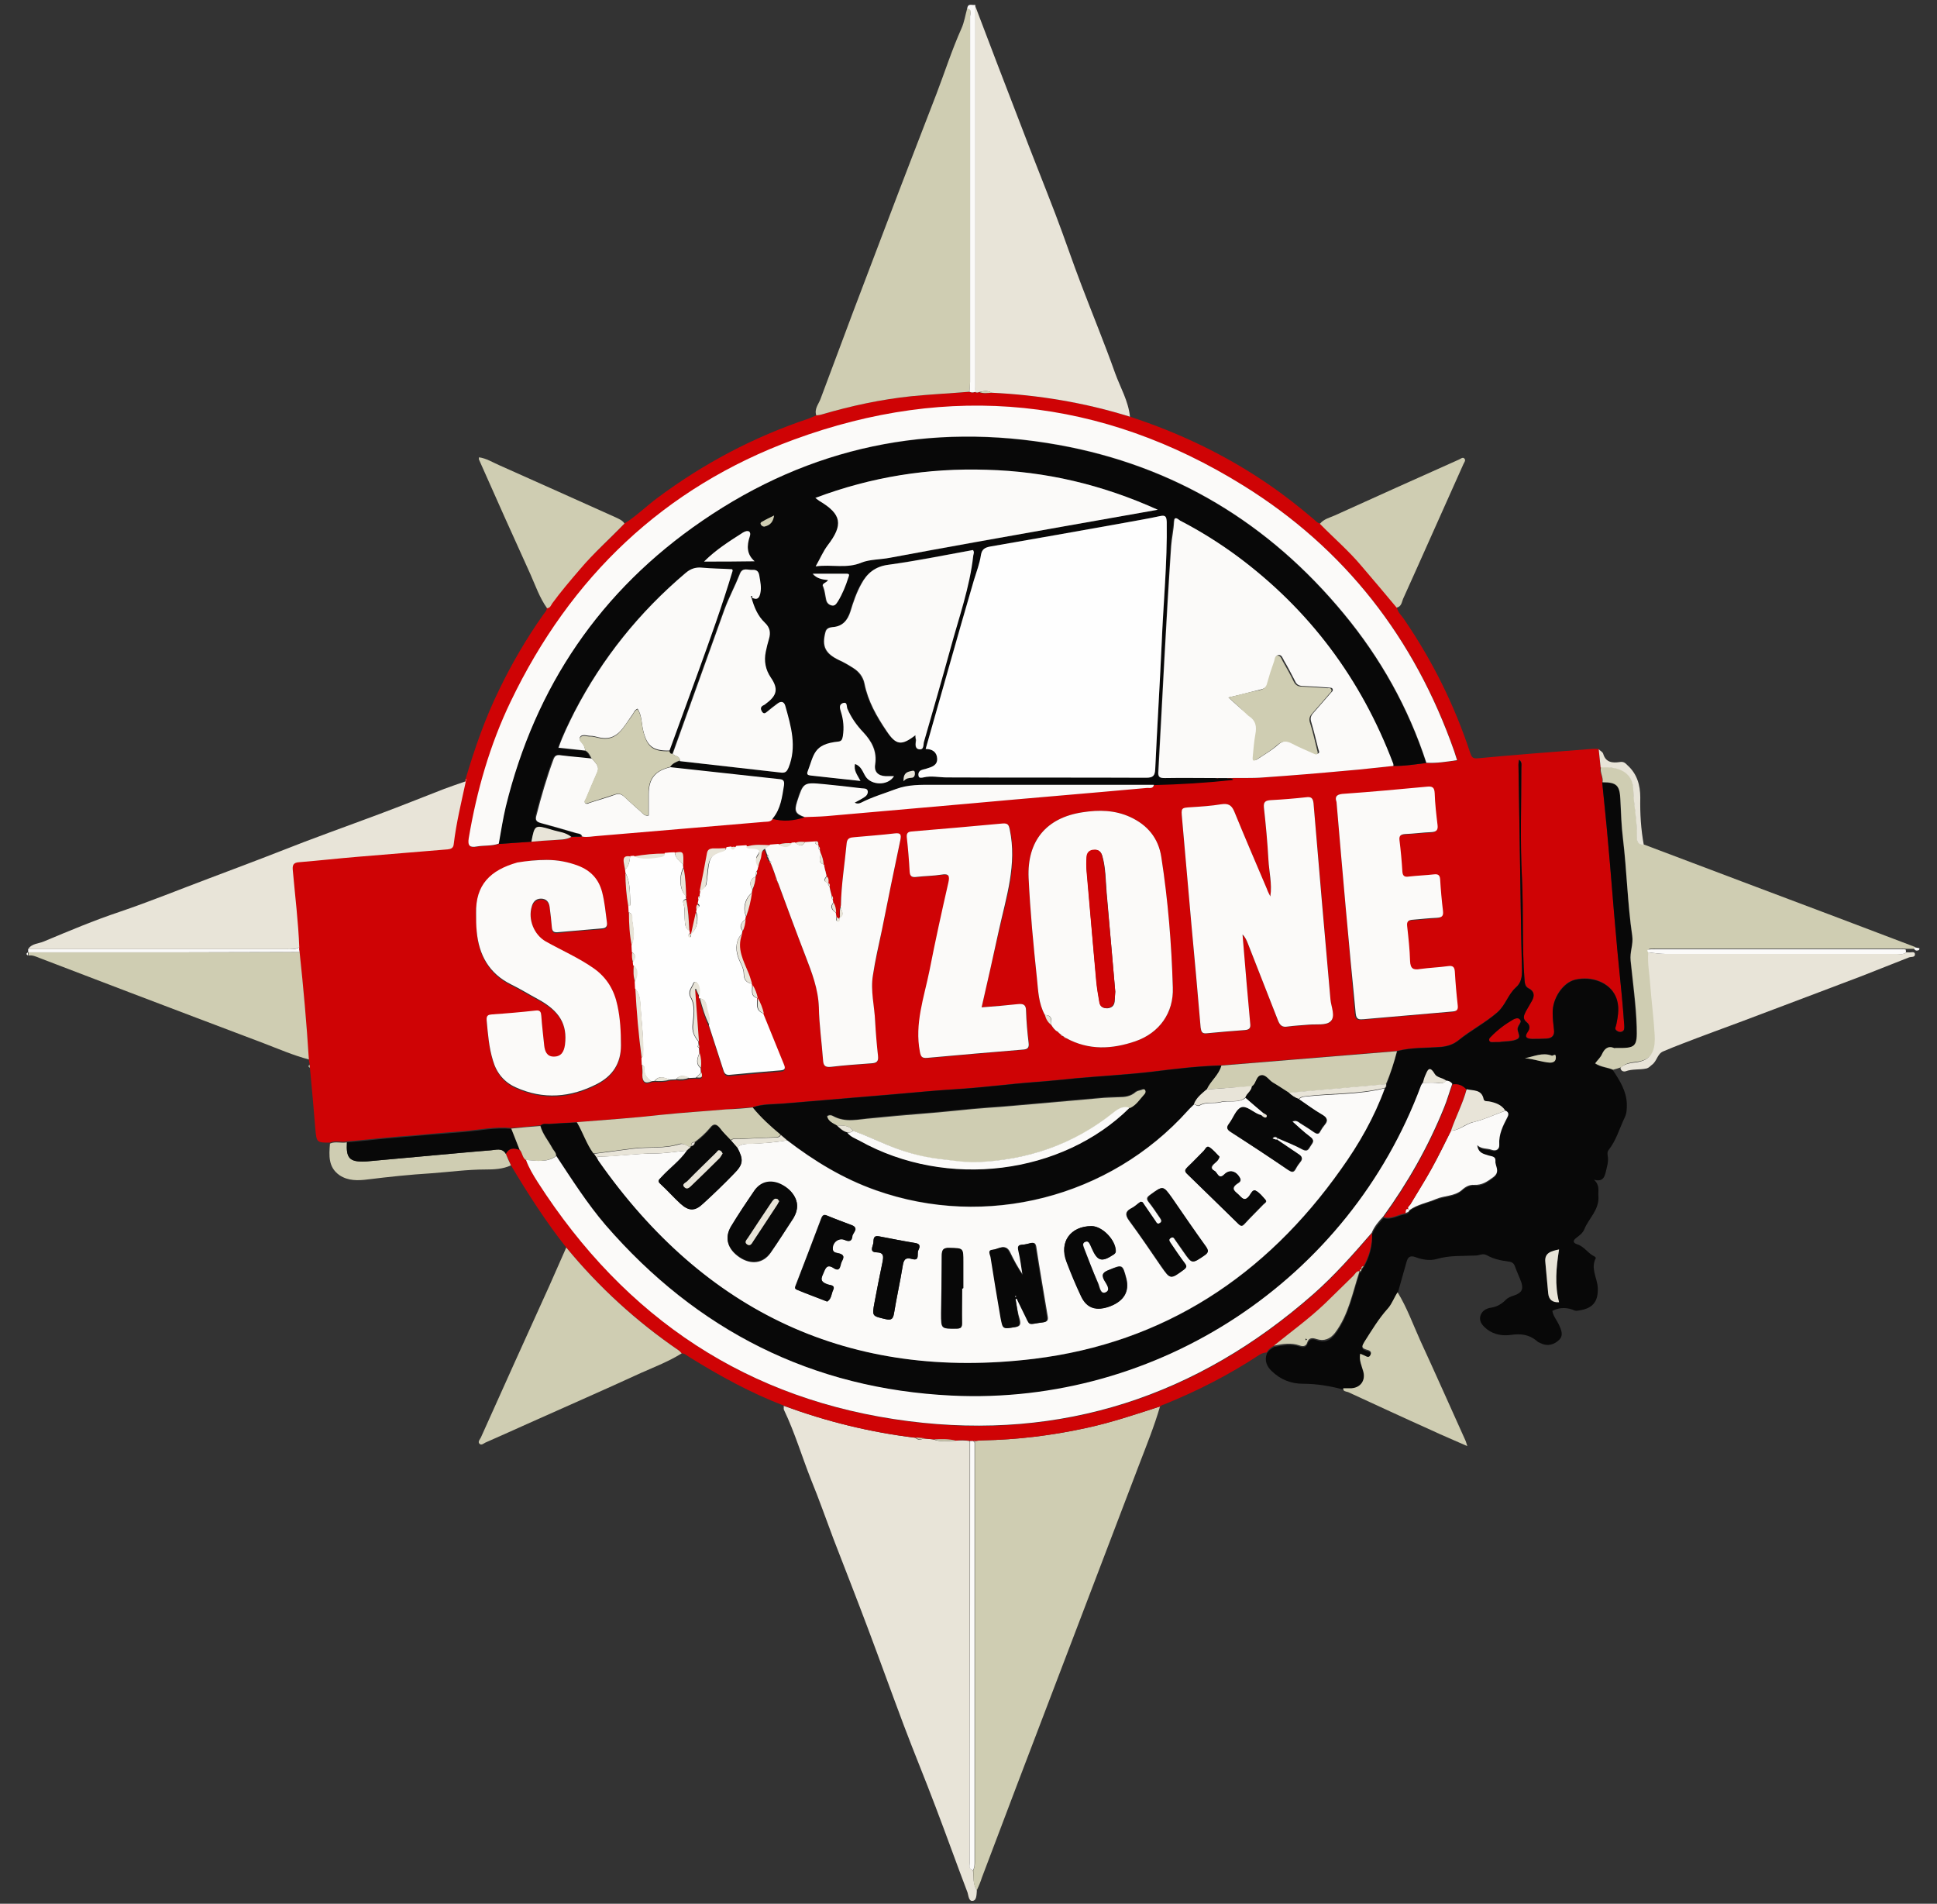 <?xml version="1.0" encoding="utf-8"?>
<!-- Generator: Adobe Illustrator 26.5.1, SVG Export Plug-In . SVG Version: 6.00 Build 0)  -->
<svg version="1.1" id="Laag_1" xmlns="http://www.w3.org/2000/svg" xmlns:xlink="http://www.w3.org/1999/xlink" x="0px" y="0px"
	 viewBox="0 0 605.8 595.3" style="enable-background:new 0 0 605.8 595.3;" xml:space="preserve">
<rect x="0" y="0" width="605.8" height="595.3" fill="#333333" stroke="none"/>
<style type="text/css">
	.st0{fill:#CF0305;}
	.st1{fill:#080808;}
	.st2{fill:#E8E4D8;}
	.st3{fill:#CFCDB2;}
	.st4{fill:#FBFAF9;}
	.st5{fill:#FEFEFE;}
</style>
<g>
	<path class="st0" d="M195.3,163.7c3.7-2.3,6.8-5.4,10.3-8c14.5-10.8,30.2-19.1,47.3-24.8c0.8-0.3,1.6-0.7,2.4-1
		c0.6-0.1,1.2-0.2,1.7-0.3c9.2-2.7,18.5-4.7,28-5.7c6.1-0.6,12.1-0.9,18.2-1.4c0.6,0.3,1.2,0.3,1.8,0.1c0.4,0.2,0.8,0.2,1.2,0
		c1.3,0.6,2.6,0.3,3.9,0.2c14.7,0.7,29.2,3.1,43.3,7.5c15.3,5,29.8,11.9,43.1,21c5,3.4,9.7,7.1,14.3,11c0.6,0.5,1.2,1.3,2.1,1.4
		c4.3,4.5,9.1,8.6,13.1,13.3c3.6,4.3,7.3,8.6,10.9,12.9c0.2,1.6,1.4,2.5,2.2,3.7c8.9,13,15.8,26.9,20.7,41.8
		c0.5,1.5,0.9,1.9,2.6,1.7c11.7-1.1,23.5-2,35.3-2.9c0.8-0.1,1.5,0,2.3,0c0.2,1.9,0.4,3.8,0.6,5.7c-0.5,1.6,0.8,3.1,0.5,4.7
		c0.6,6.1,1.2,12.3,1.8,18.4c0.9,9.7,1.6,19.5,2.5,29.2c0.6,6.3,1.2,12.5,1.8,18.8c0.3,3.2,0.5,6.5,0.8,9.7c0,0.7,0.1,1.4-0.7,1.8
		c-0.6,0.2-1.2,0.1-1.7-0.3c-0.8-0.6-0.2-1.2-0.1-1.9c0.6-3,1.1-6-0.2-8.8c-1.9-4.3-7.4-6.5-12.7-5.2c-3.8,0.9-7.1,5.7-7,10.4
		c0,1.7,0.2,3.4,0.4,5.1c0.3,1.9-0.6,2.8-2.3,2.9c-1.5,0.1-3.1,0.1-4.6,0.1c-1.5,0-2.5-0.5-1.3-2.2c0.8-1.1,0.7-2.2-0.3-3
		c-1.4-1.1-0.9-2.2-0.3-3.4c0.6-1.1,1.3-2.2,1.9-3.3c0.9-1.6,0.8-3-1-3.9c-1.1-0.6-1.2-1.6-1.3-2.6c-0.8-10.5-0.3-21.1-0.8-31.7
		c-0.6-11.6-0.2-23.2-0.2-34.8c0-0.8,0.3-1.7-0.7-2.4c-0.1,0.6-0.2,1-0.2,1.4c0.2,10.4,0.3,20.8,0.5,31.1
		c0.2,11.1,0.3,22.2,0.6,33.2c0.1,2.2-0.2,4-1.9,5.5c-2.4,2.2-3.2,5.5-5.8,7.8c-3.8,3.3-8.3,5.5-12.1,8.7c-1.6,1.3-3.4,1.9-5.4,2.1
		c-4.6,0.4-9.2,0.1-13.8,1.3c-18.3,1.5-36.6,3-54.9,4.5c-7.4,0.2-14.7,1.1-22,2c-7.7,0.9-15.5,1.3-23.3,2c-4.3,0.4-8.7,0.9-13,1.2
		c-8.1,0.6-16.2,1.7-24.3,2.2c-7.3,0.5-14.7,1.2-22,1.8c-10.7,0.9-21.5,1.8-32.2,2.7c-3.3,0.3-6.7,0-9.8,1.2
		c-2.7,0.2-5.5,0.5-8.2,0.7c-6.7,0.6-13.5,0.9-20.2,1.7c-8.8,1-17.7,1.5-26.5,2.3c-3,0.2-5.9,0.3-8.9,0.5c-0.9,0.1-1.9-0.2-2.7,0.5
		c-3,0.3-6.1,0.6-9.1,0.8c-5.1-0.5-10,0.6-15,1c-6.8,0.5-13.6,1.2-20.4,1.7c-5.3,0.4-10.7,1.1-16,1.5c-1.8,0.4-3.6-0.4-5.3,0.4
		c-4.2,0-4.2,0-4.6-4.5c-0.5-6.4-1.1-12.8-1.7-19.2c0-0.3-0.1-0.7-0.1-1c-0.1-0.5-0.2-1-0.3-1.6c-0.7-11.2-1.7-22.4-2.9-33.6
		c-0.1-0.5-0.1-1-0.2-1.5c-0.3-8-1.3-15.9-2-23.8c-0.2-1.8,0-2.6,2.1-2.8c6.2-0.4,12.3-1.1,18.4-1.7c9.3-0.8,18.6-1.6,27.9-2.3
		c1-0.1,1.8-0.4,1.9-1.6c0.8-6.7,2.4-13.2,3.8-19.7c0,0,0-0.1,0-0.1c0.1-0.2,0.1-0.4,0.2-0.6c2.8-9.4,6-18.6,10.3-27.4
		c4-8.3,8.6-16.2,13.9-23.7c0.5-0.7,1.2-1.3,1.1-2.2c0.9-0.1,1.1-0.9,1.6-1.5c2.8-3.7,5.7-7.2,8.7-10.7
		C185.8,172.9,190.8,168.5,195.3,163.7z M240.8,269.5l0.1-0.1L240.8,269.5c-0.1,0.2,0,0.3,0.2,0.4c0.2,0.5,0.4,1,0.6,1.5
		c0.1,0.3,0.2,0.5,0.3,0.8c0.3,0.8,0.5,1.6,0.8,2.3c-0.1,0.3,0,0.5,0.3,0.6c0,0.2,0,0.3,0.1,0.5c0.1,0.2,0.2,0.5,0.3,0.7
		c2.8,7.6,5.6,15.1,8.5,22.7c2,5.2,4.1,10.3,4.2,16.1c0.1,5.5,0.9,11,1.3,16.4c0.1,1.7,0.7,2.4,2.5,2.2c4.2-0.5,8.4-0.8,12.6-1.1
		c1.6-0.1,2.3-0.4,2.1-2.3c-0.5-3.6-0.7-7.2-0.9-10.8c-0.3-4.8-1.5-9.6-0.7-14.4c0.8-4.7,1.9-9.4,2.8-14.1
		c1.9-9.4,3.8-18.9,5.8-28.3c0.3-1.6,0.1-2.2-1.7-2c-4.3,0.5-8.6,0.8-12.8,1.2c-1.1,0.1-2.1,0.2-2.3,1.8c-0.6,6.5-1.7,12.9-1.8,19.5
		c-0.6,1.2-0.4,2.5-0.4,3.8c-0.1,0.1-0.1,0.2-0.1,0.4c-0.3-0.2-0.6-0.4-0.9-0.6c-0.1-0.4-0.1-0.9-0.2-1.3c0-1.1-0.2-2.2-0.8-3.2
		c-0.1-0.3-0.2-0.7-0.2-1c0.1-0.5,0-0.9-0.3-1.2c-0.2-1-0.4-1.9-0.7-2.9c0.1-0.4,0-0.8-0.4-1.1l0,0c0-0.7,0-1.4-0.5-2
		c-0.1-0.3-0.2-0.7-0.2-1c-0.1-0.3-0.2-0.5-0.2-0.8c-0.1-0.4-0.2-0.9-0.3-1.3c0.1-0.3,0.1-0.5-0.2-0.6l0,0c-0.1-1.3-0.4-2.6-1-3.7
		c-0.1-0.3-0.1-0.5-0.2-0.8c0.1-0.5,0-0.9-0.4-1.2c0.1-0.1,0-0.3-0.1-0.4c0.1-0.8,0-1.4-1-1.1c-1,0.1-2.1,0.1-3.1,0.2
		c-1.1-0.1-2.1-0.2-3.1,0.3c-0.3,0-0.7,0.1-1,0.1c-1.4-0.1-2.8-0.2-4.2,0.4c-0.8,0.1-1.7,0.1-2.5,0.2c-2.6,0-5.2-0.4-7.7,0.4
		c-1,0.1-2.1,0.1-3.1,0.2c-0.6-0.1-1.1-0.2-1.6,0.2c-0.5,0.1-1,0.1-1.5,0.2c-1.4,0-2.7,0.1-4.1,0.1c-0.9,0-1.5,0.3-1.7,1.5
		c-0.7,4-1.5,7.9-2.3,11.9c-0.1,0.5-0.2,0.9-0.2,1.4c-0.4,0.3-0.4,0.7-0.3,1.2c-0.1,0.5-0.2,1-0.3,1.5c-0.4,0.5-0.5,1-0.3,1.6
		c-0.1,0.3-0.1,0.7-0.2,1c-0.5,2.2-1,4.5-1.5,6.7l0,0c-0.1-0.1-0.3-0.1-0.4,0c-0.1-0.3-0.1-0.6-0.2-0.9c-0.1-3.3-0.3-6.6-0.9-9.8
		c0-0.3,0-0.7-0.1-1c-0.1-3-0.2-5.9-0.8-8.8c0-0.3-0.1-0.7-0.1-1c0.1-4.2,0.1-4.2-2.6-3.8c-1,0.1-2,0.2-3.1,0.2
		c-3.3,0-6.6,0.3-9.8,0.9c-0.3,0-0.7,0.1-1,0.1c-1.7-0.4-2.3,0.3-2,2c0.1,0.7,0.3,1.4,0.4,2.2c0,0.3,0.1,0.7,0.1,1
		c-0.1,3.5,0.3,6.9,0.9,10.4c0,0.7,0.1,1.3,0.1,2c0.1,3.5,0.3,6.9,1,10.3c0,0.7,0.1,1.4,0.1,2c-0.1,1.1-0.2,2.1,0.3,3.1
		c0,0.3,0.1,0.7,0.1,1c-0.1,1.7-0.1,3.5,0.5,5.2c0,0.7,0.1,1.4,0.1,2.1c0.4,7.3,1,14.5,1.9,21.7c0,0.7,0.1,1.4,0.1,2
		c0,1.1,0.1,2.2,0.1,3.3c0,2.1,0.9,2.8,2.9,1.9c0.3,0,0.7-0.1,1-0.1c1.6,0.1,3.2,0.1,4.7-0.4c0.7,0,1.3-0.1,2-0.1
		c1.4,0.2,2.8,0.1,4.1-0.4c0.7,0,1.4-0.1,2.1-0.1c1.1,0.1,2.3,0.3,1.6-1.5c0-0.5-0.1-1-0.1-1.5c0.1-1.6,0-3.1-0.4-4.7
		c0-0.5-0.1-1-0.1-1.6c0-0.3,0-0.7-0.1-1c0-0.3,0-0.7-0.1-1c-0.4-5.4-0.8-10.9-1.2-16.3c0.1,0,0.2,0,0.3-0.1
		c0.4,0.8,0.8,1.6,1.1,2.5c-0.1,0.2,0,0.3,0.1,0.5c0.8,2.9,1.6,5.7,2.9,8.4c1.5,4.7,3.1,9.4,4.6,14.2c0.3,1,0.8,1.4,1.9,1.3
		c5.3-0.5,10.6-1,15.9-1.4c1.4-0.1,1.6-0.6,1.1-1.8c-2.2-5.3-4.3-10.7-6.5-16c-0.4-1.7-1-3.3-1.9-4.8l-0.1,0.1l0.1-0.1
		c-0.3-1.5-0.8-2.8-1.6-4.1c0-0.2,0-0.3-0.1-0.4c-0.3-1-0.6-2.1-1.1-3.1c-1.6-4-3.9-7.8-2.1-12.4c0.1-0.3,0.1-0.7,0.2-1
		c0.6-1.1,0.8-2.4,0.9-3.6c0.1-0.3,0.1-0.6,0.2-1c0.9-2.3,1.4-4.8,1.8-7.3c0.1-0.3,0.1-0.7,0.2-1c0.6-1.3,1-2.7,1-4.1
		c0.1-0.1,0.2-0.2,0.1-0.4c0.4-0.3,0.4-0.7,0.3-1.2c0.1-0.4,0.2-0.9,0.3-1.3c0.3-0.9,0.5-1.8,0.8-2.6c0.4-1.1,0-2.6,1.4-3.2
		c0.2,0.7,0.5,1.3,0.7,2c-0.1,0.5,0.1,0.8,0.5,1.1c-0.1,0.2,0,0.3,0.1,0.5C240.7,269.1,240.7,269.3,240.8,269.5z M331.3,323.1
		c0.2,0.2,0.4,0.3,0.6,0.5c0,0.3,0.1,0.4,0.4,0.3c0.2,0.1,0.3,0.2,0.5,0.3c0.1,0.3,0.3,0.4,0.6,0.4c7.1,3.9,14.4,3.5,21.7,1
		c7.5-2.6,12-8.8,11.7-16.8c-0.4-13.7-1.6-27.3-3.6-40.8c-0.9-5.8-4.3-10-9.7-12.5c-4.8-2.2-9.8-2.2-14.9-1.5
		c-11.4,1.7-17.4,9-16.9,20.5c0.5,10.5,1.5,20.9,2.6,31.4c0.4,3.9,0.5,7.9,2.5,11.5c0.4,1.2,1,2.3,2,3.1c0.5,0.8,1.1,1.7,2,2.1
		C330.9,322.7,331.1,322.9,331.3,323.1z M397.3,280.3c-0.4-0.8-0.8-1.5-1.1-2.3c-3.4-8.1-6.9-16.1-10.2-24.2c-0.9-2.1-2-2.6-4.1-2.2
		c-3.1,0.5-6.2,0.6-9.2,0.9c-3.3,0.3-3.3,0.2-3,3.6c1,11,1.9,21.9,2.9,32.9c1,10.8,1.9,21.6,2.9,32.4c0.1,1.3,0.4,2,2,1.8
		c3.9-0.4,7.9-0.7,11.8-1c1.5-0.1,1.9-0.7,1.7-2.1c-0.4-4.1-0.8-8.2-1.1-12.3c-0.5-5.2-0.9-10.3-1.3-15.5c0.9,0.9,1.3,1.9,1.7,2.9
		c3.2,8,6.3,16,9.4,24c0.6,1.5,1.3,2.2,3,1.9c2.2-0.3,4.5-0.4,6.7-0.6c2.3-0.2,5.3,0.3,6.7-1c1.6-1.5,0.2-4.5,0-6.9
		c-1.7-20.5-3.5-40.9-5.3-61.4c-0.1-1.6-0.7-2-2.3-1.8c-3.7,0.4-7.4,0.8-11,0.9c-1.8,0.1-2.4,0.6-2.2,2.4c0.6,5.4,1.1,10.8,1.4,16.2
		C396.9,272.7,397.8,276.5,397.3,280.3L397.3,280.3z M383.8,243.3c3.8,0,7.5,0.1,11.3-0.2c8.6-0.6,17.2-1.4,25.8-2.1
		c4.9-0.4,9.8-1,14.8-1.5c3.5,0.1,6.9-0.5,10.4-0.9c3.2,0.2,6.3-0.4,9.7-0.8c-0.3-1-0.6-1.9-0.9-2.8c-12.4-35.3-34.2-63.4-66-83.1
		c-44.4-27.5-91.8-32.3-140.6-14.3c-40.5,14.9-69.8,42.9-88.5,81.9c-6.5,13.6-10.6,27.9-13.1,42.7c-0.4,2.3,0.4,3,2.5,2.6
		c2.3-0.5,4.6-0.1,6.9-0.9c3.4-0.2,6.8-0.5,10.3-0.7c2.3-0.2,4.5-0.4,6.8-0.5c1.9-0.1,3.9,0.1,5.6-1c1.2,0,2.3,0,3.5-0.1
		c1.6,0.2,3.2-0.2,4.8-0.3c17.3-1.5,34.7-2.9,52-4.4c1-0.1,2.1,0.2,2.7-1.1c3.4,1.1,6.8,0.7,10.1-0.4c2.2-0.1,4.4-0.1,6.7-0.3
		c14.8-1.3,29.6-2.6,44.4-3.9c18.6-1.6,37.2-3.2,55.7-4.9c0.8-0.1,2,0.4,2.3-1c8.3-0.2,16.6-0.6,24.9-1.6
		C385.2,243.1,384.4,243.7,383.8,243.3z M171,268.9c-3.1-0.1-6.2,0.3-9.2,1.1c-8.4,2.3-13.1,7-12.9,15.9c0.1,1.9,0.1,3.8,0.2,5.7
		c0.7,7.3,3.9,13.1,10.7,16.5c2.8,1.4,5.6,3.1,8.4,4.6c6.9,3.7,9.3,7.8,8.5,14.3c-0.3,2.1-1.2,3.7-3.5,3.7c-2.2,0-2.8-1.7-3-3.5
		c-0.3-3.1-0.7-6.1-0.9-9.2c-0.1-1.2-0.3-1.9-1.8-1.7c-4.5,0.5-9.1,0.8-13.6,1.2c-1.2,0.1-1.9,0.4-1.7,1.8c0.4,4.3,0.7,8.5,2,12.7
		c1.2,3.9,3.5,6.7,7.1,8.3c8.7,3.9,17.2,3.2,25.5-1.1c4.8-2.5,7.4-6.4,7.4-12c0-4.2-0.3-8.4-1.1-12.5c-1-4.8-3.3-8.7-7.4-11.6
		c-4.7-3.3-10-5.6-15-8.4c-3.6-2.1-5.5-6.9-4.4-10.9c0.4-1.5,1.3-2.4,2.9-2.5c1.7,0,2.5,1,2.7,2.6c0.3,2.1,0.5,4.3,0.7,6.4
		c0.1,1.2,0.5,1.6,1.8,1.5c4.6-0.5,9.2-0.9,13.9-1.2c1.4-0.1,1.7-0.7,1.5-2c-0.4-3.2-0.7-6.3-1.5-9.4c-1-4.1-3.6-6.7-7.5-8.2
		C177.7,269.5,174.4,268.9,171,268.9z M418,250.8c1.9,22.3,3.9,44.3,5.7,66.3c0.2,2,1.1,1.9,2.5,1.8c9.2-0.8,18.5-1.7,27.7-2.4
		c1.4-0.1,1.9-0.5,1.7-2c-0.4-3.5-0.7-7-0.9-10.5c-0.1-1.5-0.7-1.9-2.1-1.7c-2.9,0.3-5.8,0.5-8.7,0.9c-2.1,0.3-3.1-0.2-3.2-2.5
		c-0.1-3.6-0.4-7.2-0.9-10.8c-0.2-1.5,0.3-2,1.7-2.1c2.5-0.1,5-0.5,7.5-0.6c1.5-0.1,2.2-0.4,2-2.1c-0.4-3.3-0.7-6.7-0.9-10
		c-0.1-1.3-0.7-1.6-1.8-1.5c-2.7,0.3-5.3,0.4-8,0.7c-1.2,0.1-1.9-0.1-2-1.5c-0.2-3.3-0.5-6.5-0.9-9.8c-0.2-1.5,0.4-2,1.8-2
		c2.7-0.2,5.5-0.5,8.2-0.6c1.6-0.1,2.1-0.6,1.9-2.2c-0.4-3.3-0.7-6.7-0.9-10c-0.1-1.9-0.7-2.2-2.5-2c-8.6,0.8-17.1,1.6-25.7,2.2
		C418.4,248.3,417.3,248.8,418,250.8z M307,315c1.9-8.3,3.7-16.2,5.5-24c2.4-10.4,5.8-20.6,3.4-31.5c-0.3-1.5-0.7-2.1-2.2-1.9
		c-9.5,0.9-19,1.7-28.5,2.5c-1.2,0.1-1.7,0.6-1.5,1.8c0.3,3.6,0.7,7.2,0.9,10.8c0.1,1.5,0.8,1.8,2.2,1.6c2.6-0.3,5.2-0.3,7.7-0.7
		c2.3-0.4,2.7,0.3,2.2,2.5c-2,9.1-4.1,18.3-5.9,27.5c-1.6,8.4-4.7,16.6-3,25.4c0.3,1.5,0.5,2,2.2,1.9c10-0.9,20-1.8,30.1-2.6
		c1.4-0.1,1.9-0.6,1.7-2.1c-0.4-3.3-0.7-6.7-0.8-10c-0.1-2.1-0.9-2.4-2.7-2.1C314.6,314.4,311,314.6,307,315z"/>
	<path class="st1" d="M437,328.7c4.5-1.2,9.2-0.9,13.8-1.3c2-0.2,3.8-0.8,5.4-2.1c3.9-3.1,8.3-5.4,12.1-8.7c2.6-2.3,3.3-5.6,5.8-7.8
		c1.7-1.5,1.9-3.3,1.9-5.5c-0.3-11.1-0.4-22.2-0.6-33.2c-0.2-10.4-0.3-20.8-0.5-31.1c0-0.4,0.1-0.8,0.2-1.4c1,0.8,0.7,1.7,0.7,2.4
		c0,11.6-0.4,23.2,0.2,34.8c0.5,10.6,0,21.1,0.8,31.7c0.1,1.1,0.2,2.1,1.3,2.6c1.8,0.9,1.9,2.3,1,3.9c-0.6,1.1-1.3,2.2-1.9,3.3
		c-0.6,1.2-1.1,2.3,0.3,3.4c1,0.8,1.1,1.9,0.3,3c-1.2,1.7-0.2,2.1,1.3,2.2c1.5,0,3.1,0,4.6-0.1c1.8-0.1,2.6-1.1,2.3-2.9
		c-0.2-1.7-0.4-3.4-0.4-5.1c-0.1-4.6,3.3-9.5,7-10.4c5.3-1.2,10.8,0.9,12.7,5.2c1.3,2.9,0.8,5.9,0.2,8.8c-0.1,0.7-0.7,1.3,0.1,1.9
		c0.5,0.4,1.1,0.6,1.7,0.3c0.8-0.3,0.7-1.1,0.7-1.8c-0.2-3.2-0.5-6.5-0.8-9.7c-0.6-6.3-1.3-12.5-1.8-18.8
		c-0.9-9.7-1.6-19.5-2.5-29.2c-0.5-6.1-1.2-12.3-1.8-18.4c4.6,0,5.5,1,5.6,5.6c0.2,4,0.3,8,0.8,12c1.3,10.1,1.5,20.3,2.9,30.4
		c0.4,2.7-0.8,5-0.5,7.8c0.7,6.9,1.6,13.7,1.9,20.7c0.2,6.3-0.3,6.7-6.6,6.6c-0.2,0-0.4,0.1-0.5,0c-1.9-0.7-3,0.4-3.7,1.8
		c-0.5,1.2-1.5,2-2.2,3c1.8,1.2,3.8,1.2,5.6,2c2.2,3.3,4.3,6.6,4.4,10.7c0,1.4,0,2.7-0.6,4c-1.7,3.5-2.7,7.3-5.1,10.3
		c-0.4,0.5-0.4,1.1-0.3,1.7c0.4,1.9-0.3,3.8-0.7,5.6c-0.4,1.4-1,2.7-3.6,2c1.9,1.7,1.3,3.3,1.4,4.9c0.4,4.5-3,7.1-4.4,10.6
		c-0.5,1.2-1.5,1.9-2.4,2.6c-1.1,0.8-1.4,1.6,0.2,2.1c2.2,0.7,3.4,2.9,5.4,3.8c0.2,0.1,0.4,0.4,0.4,0.5c-1.7,3.2,0.4,6.1,0.6,9.2
		c0.2,4.1-1.3,6.4-5.4,7.1c-0.6,0.1-1.3,0.3-1.8,0.1c-2.3-1-4.6-1.1-7,0.1c0.2,1.5,1.3,2.8,2,4.2c0.7,1.6,1.6,3.3,0.2,4.8
		c-1.6,1.6-3.7,2.2-5.9,1.1c-0.5-0.2-0.9-0.4-1.3-0.8c-2.3-1.9-4.9-2.2-7.8-1.8c-2.7,0.4-5.3,0-7.6-1.7c-1.2-1-2.4-2.1-2.2-3.8
		c0.3-1.9,1.9-2.8,3.5-3c1.9-0.3,3.3-1.2,4.6-2.5c0.7-0.7,1.6-1,2.5-1.3c2.4-0.8,3-1.9,2.3-4.1c-0.6-1.7-1.4-3.3-2-5
		c-0.3-0.9-0.9-1.4-1.9-1.5c-2.4-0.3-4.8-0.8-6.9-2c-1.3-0.7-2.3,0.1-3.5,0.1c-4.1,0.2-8.2-0.1-12.2,1.1c-2.1,0.6-4.5,0.2-6.6-0.6
		c-1.7-0.6-2.4,0-2.8,1.5c-0.9,3.3-1.9,6.6-2.8,9.9c-1.1,1.6-1.7,3.5-3,5c-2.9,3.2-5.1,6.9-7.4,10.5c-0.8,1.2-1.1,1.9,0.6,2.4
		c0.8,0.2,1.9,0.5,1.3,1.7c-0.5,1-1.3,0.3-2,0.1c-0.4-0.1-0.8-0.3-1.2-0.5c-0.3,2.1,0.6,3.8,1,5.6c0.7,2.8-0.8,5-3.7,5.2
		c-0.8,0.1-1.7,0-2.6,0c-4.1-1.1-8.3-1.8-12.6-1.8c-3.7,0-7-1.3-9.7-3.9c-1.6-1.5-2.4-3.3-1.6-5.5c0.5-1,1.4-1.6,2.3-2.1
		c2.7-0.5,5.5-1,8-0.1c1.5,0.5,2.1-0.1,2.4-0.8c0.6-1.7,1.7-1.7,2.9-1.2c2.5,0.9,4.3,0.1,5.8-1.9c4.3-5.7,5.5-12.7,7.7-19.3l0,0
		c0.6,0.2,0.4-0.3,0.5-0.6c0,0,0,0,0,0c0.2-0.3,0.5-0.7,0.7-1c1.8-3.2,2.8-6.6,2.6-10.3c0.8-2,2.2-3.5,3.6-5.1
		c2.5,0.7,4.6-0.9,6.9-1.2c0.5-0.2,1.1-0.3,1.2-1l0,0c2.5-1.9,5.6-2.4,8.4-3.5c2.6-1.1,5.7-0.8,8-2.8c1.1-1,2.4-1.7,3.9-1.6
		c2.4,0.2,4-1,5.9-2.4c2.4-1.8,0.5-3.4,0.7-5.1c0.2-1.5-1.3-1.3-2.2-1.7c-1.4-0.5-3.1-0.6-3.5-3.2c1.5,1.3,3.1,0.9,4.4,1.4
		c1.5,0.5,2.6-0.3,2.5-1.6c-0.2-3.2,1.1-5.8,2.5-8.5c0.5-0.9,0.5-1.6-0.5-2.1c-1.2-1.9-3.1-2.5-5.1-2.9c-0.6-0.1-1.6,0.1-1.7-0.7
		c-0.6-3.1-3.3-2.6-5.3-3.1c-1.2-1.3-2.6-1.9-4.3-1.6c-0.5-0.7-1.2-1-2-1c-1.1-0.9-2.9-0.9-3.7-2.2c-1.8-2.9-2.3-1-3,0.6
		c-0.3,0.7-0.5,1.4-0.7,2.2c-0.2,0.3-0.4,0.5-0.5,0.9c-22.5,60.4-82.1,99.9-146.7,96.9C254,434.2,218,416,189.4,383
		c-5.8-6.7-10.5-14.2-15.4-21.6c0-1-0.8-1.7-1.2-2.5c-1.3-2.3-3-4.3-3.7-6.9c0.8-0.8,1.7-0.5,2.7-0.5c3-0.2,5.9-0.4,8.9-0.5
		c1.9,3.2,3,6.8,5.2,9.8c0.3,0.4,0.6,0.9,0.9,1.3c0.2,0.3,0.3,0.6,0.5,0.9c33.3,47.4,78.8,68.9,136.2,61.9
		c40.6-4.9,72.4-25.9,96-59.3c5.6-7.9,10.3-16.2,13.7-25.3c0.5-0.3,0.5-0.7,0.5-1.2C434.9,335.7,436,332.2,437,328.7z M487.6,390.7
		c-2.4,0.6-4.6,1.1-4.3,4c0.3,3.3,0.6,6.5,0.9,9.8c0.2,1.9,1.2,2.9,3.4,2.8C486.2,401.7,486.7,396.4,487.6,390.7z M468.7,325.8
		C468.7,325.8,468.7,325.8,468.7,325.8c0.3,0,0.5,0,0.8,0c1.7-0.2,3.5-0.1,5-0.8c1.5-0.7-0.1-2.3,0.2-3.5c0.1-0.3,0.2-0.7,0.4-0.9
		c0.3-0.6,0.9-1.2,0.2-1.8c-0.6-0.5-1.3-0.2-1.9,0.1c-2.6,1.5-5,3.3-7.1,5.5c-0.3,0.3-0.6,0.7-0.4,1.1c0.2,0.5,0.7,0.4,1.1,0.4
		C467.5,325.8,468.1,325.8,468.7,325.8z M476.9,330.9c2.7,0.2,5.1,1.2,7.8,1.3c1,0,1.9-0.2,1.9-1.6c0-1.6-0.8-0.4-1.3-0.6
		C482.4,329,479.7,330.4,476.9,330.9z"/>
	<path class="st2" d="M305.5,591.1c0,0.1,0,0.2,0,0.3c-0.1,1.2-0.1,2.9-1.3,3c-1.2,0.2-1.3-1.6-1.6-2.6c-3.4-8.9-6.6-17.9-10-26.8
		c-3.2-8.5-6.7-16.9-9.9-25.4c-3.8-10.1-7.5-20.4-11.3-30.5c-3.5-9.3-7.1-18.5-10.7-27.8c-2.3-6.1-4.5-12.4-7-18.5
		c-2.9-7.3-5.1-14.8-8.5-21.9c-0.2-0.4,0-0.8-0.1-1.3c13.4,4.9,27.1,8.3,41.2,10c0.8,0.8,1.6,0.7,2.5,0.2c1,0.1,2.1,0.2,3.1,0.3
		c2.3,0.9,4.6,0.5,6.9,0.4c1.5-0.2,3-0.1,4.5,0.1c0,34,0,68,0,102.1c0,9.9,0,19.8,0,29.6c0,0.9-0.5,2.2,1,2.5
		C304.5,586.9,304.3,589.1,305.5,591.1z"/>
	<path class="st3" d="M305.5,591.1c-1.3-1.9-1-4.1-1.1-6.3c0.4-0.8,0.5-1.6,0.5-2.5c0-43.7,0-87.4,0-131.2c0-0.2,0.1-0.4,0.1-0.5
		c0.8-0.1,1.5-0.2,2.3-0.2c10.8-0.2,21.5-1.5,32.1-3.8c8-1.7,15.7-4.3,23.4-6.8c-1.8,6.2-4.2,12.1-6.5,18.1
		c-6.8,17.9-13.6,35.7-20.4,53.5c-5.9,15.5-11.8,30.9-17.7,46.4c-3.7,9.8-7.4,19.6-11.1,29.3C306.7,588.4,306.1,589.8,305.5,591.1z"
		/>
	<path class="st2" d="M353.4,130.3c-14.1-4.4-28.6-6.8-43.3-7.5c-1.2-0.8-2.6-0.5-3.9-0.2c-0.4,0.2-0.8,0.2-1.2,0
		c0-0.5-0.1-1-0.1-1.5c0-39.8,0-79.7,0-119.5c4.7,12.4,9.4,24.7,14.2,37.1c3.6,9.5,7.4,18.9,11,28.3c2.8,7.3,5.3,14.8,8.1,22.1
		c3.5,9.2,7.3,18.4,10.6,27.7C350.4,121.2,352.9,125.4,353.4,130.3z"/>
	<path class="st3" d="M303.2,122.5c-6.1,0.5-12.1,0.8-18.2,1.4c-9.5,1-18.8,3-28,5.7c-0.6,0.2-1.2,0.2-1.7,0.3
		c-0.7-2,0.7-3.5,1.3-5.1c6.8-18.3,13.7-36.6,20.7-54.9c5.1-13.5,10.4-27.1,15.6-40.6c2.6-6.8,4.8-13.7,7.8-20.4
		c0.9-2,1.2-4.2,1.8-6.3c1.7,0.3,0.9,1.6,0.9,2.4c0,38.1,0,76.2,0,114.3C303.4,120.4,303.3,121.5,303.2,122.5z"/>
	<path class="st2" d="M145.7,244.3c-1.4,6.5-3,13-3.8,19.7c-0.1,1.2-0.9,1.5-1.9,1.6c-9.3,0.8-18.6,1.5-27.9,2.3
		c-6.1,0.5-12.3,1.2-18.4,1.7c-2.1,0.1-2.3,1-2.1,2.8c0.7,7.9,1.7,15.9,2,23.8c-1.2,0.7-2.5,0.6-3.8,0.6c-27,0-54,0-81,0
		c1.1-1.8,3.3-1.7,4.9-2.4c7.9-3.3,15.7-6.6,23.8-9.3c9.4-3.2,18.5-6.9,27.8-10.4c7.4-2.8,14.9-5.6,22.3-8.5
		c10.3-4.1,20.8-7.8,31.2-11.7c6.7-2.5,13.4-5.2,20.1-7.8C141,245.9,143.4,245.1,145.7,244.3z"/>
	<path class="st3" d="M504.5,334.5c-1.8-0.8-3.8-0.8-5.6-2c0.7-1,1.7-1.8,2.2-3c0.7-1.5,1.8-2.6,3.7-1.8c0.1,0.1,0.3,0,0.5,0
		c6.3,0.1,6.8-0.3,6.6-6.6c-0.2-6.9-1.2-13.8-1.9-20.7c-0.3-2.8,0.9-5.1,0.5-7.8c-1.5-10.1-1.7-20.3-2.9-30.4c-0.5-4-0.6-8-0.8-12
		c-0.2-4.6-1.1-5.6-5.6-5.6c0.3-1.6-0.9-3.1-0.5-4.7c0.9,0,1.9,0,2.8,0c4.6,0.4,7.3,2.6,7.4,6.9c0.1,5,1.3,9.8,1.1,14.8
		c-0.1,1.6,0.5,2.5,2.2,2.5c20.2,7.6,40.4,15.3,60.7,22.9c8,3,16,6.1,24,9.1c0,0.2,0,0.4,0,0.6c-0.9,0-1.7,0-2.6,0
		c-0.4,0-0.9-0.1-1.3-0.1c-25.7,0-51.3,0-77,0c-0.7,0-1.4,0-2,0.1c-0.6,0.1-0.6,0.5-0.2,0.9c-0.3,3.4,0.4,6.7,0.6,10
		c0.3,5.3,1.1,10.5,1.4,15.8c0.2,3.8-0.3,7.6-5.2,8.5c-1.8,0.3-4,0.3-5.5,1.8C506,334.1,505.3,334.3,504.5,334.5z"/>
	<path class="st0" d="M362.8,439.8c-7.7,2.5-15.4,5.1-23.4,6.8c-10.6,2.3-21.3,3.6-32.1,3.8c-0.8,0-1.5,0.1-2.3,0.2
		c-0.2,0-0.4,0-0.5,0c-0.3,0-0.7,0-1,0c-1.5-0.3-3-0.4-4.5-0.1c-2.3-0.5-4.6-0.4-6.9-0.4c-1-0.1-2.1-0.2-3.1-0.3
		c-0.8-0.1-1.7-0.1-2.5-0.2c-14.1-1.7-27.9-5-41.2-10c-10.5-4-20.3-9.4-29.8-15.3c-0.7-0.4-1.3-1.1-2.3-1.1
		c-0.3-0.3-0.6-0.6-0.9-0.9c-13.2-9.1-25-19.8-35.2-32.2c-6.4-8.1-12-16.8-17.3-25.7c-0.5-1.2-1-2.4-1.6-3.6c1-1.9,2.5-1.9,4.3-1.3
		c0.9,0.9,0.8,2.4,2,3.2c1,2.5,2.3,4.8,3.8,7.1c27.4,42.5,65.8,68.3,116,74.7c47.9,6.1,90.2-7.8,126.5-39.7
		c6.7-5.9,12.5-12.5,18.3-19.2c0.1,3.7-0.9,7.1-2.6,10.3c-0.6,0.1-0.8,0.5-0.7,1l0,0c-0.5-0.1-0.6,0.1-0.5,0.6c0,0,0,0,0,0
		c-1-0.1-1.3,0.9-1.9,1.4c-2.9,2.8-5.8,5.7-8.8,8.6c-5,4.9-10.7,8.9-16.1,13.3c-0.9,0.5-1.8,1-2.3,2.1c-0.9,0.1-1.7,0.3-2.4,0.8
		c-9.4,6.2-19.4,11.3-29.8,15.5C363.5,439.3,363.2,439.5,362.8,439.8z"/>
	<path class="st3" d="M177.1,390.1c10.2,12.4,21.9,23.1,35.2,32.2c0.3,0.2,0.6,0.6,0.9,0.9c-4,2.5-8.4,4.2-12.7,6.1
		c-11.5,5.3-23.2,10.4-34.8,15.6c-4.6,2.1-9.2,4.1-13.9,6.2c-0.6,0.3-1.3,1-1.9,0.3c-0.5-0.6,0.2-1.3,0.5-1.9
		c7.1-15.8,14.2-31.6,21.4-47.4C173.6,398.1,175.3,394.1,177.1,390.1z"/>
	<path class="st3" d="M93.7,297.7c1.2,11.2,2.2,22.4,2.9,33.6c-4.9-1.3-9.5-3.3-14.2-5.1c-14.1-5.3-28.2-10.7-42.2-16
		c-9.3-3.6-18.7-7.1-28-10.7c-1-0.4-2.1-0.9-3.2-0.7c0-0.3-0.1-0.7-0.1-1c0,0,0,0,0,0c15.1,0,30.2,0,45.3,0
		C67.2,297.8,80.5,297.8,93.7,297.7z"/>
	<path class="st2" d="M506.8,333.9c1.5-1.5,3.7-1.5,5.5-1.8c4.9-0.9,5.4-4.7,5.2-8.5c-0.3-5.3-1-10.5-1.4-15.8
		c-0.2-3.3-0.9-6.6-0.6-10c1.8,0.2,3.6,0.5,5.4,0.5c24.2,0,48.3,0,72.5,0c0.9,0,1.9,0.3,2.7-0.5c0.3,0,0.5,0,0.8,0
		c0.7,0.1,1.9-0.4,2,0.5c0.1,1.2-1.2,0.8-1.9,1.1c-4.9,1.9-9.8,3.9-14.7,5.8c-4.4,1.7-8.8,3.3-13.2,5c-8,3-16.1,6.1-24.1,9.1
		c-6.2,2.3-12.5,4.6-18.7,7c-2.1,0.8-4.1,1.6-6.2,2.5c-1.8,0.8-1.9,3.1-3.5,4.2c-0.5,0.4-0.9,0.9-1.6,1.1c-2.2,0.5-4.5,0.1-6.6,0.9
		C507.6,335.2,506.9,334.8,506.8,333.9z"/>
	<path class="st3" d="M436.8,190c-3.6-4.3-7.2-8.6-10.9-12.9c-4-4.8-8.8-8.9-13.1-13.3c1.2-1.5,3-1.9,4.6-2.6
		c13-5.9,25.9-11.7,38.9-17.5c0.5-0.2,1.1-0.8,1.6-0.4c0.7,0.6,0,1.3-0.2,1.8c-3.5,7.9-7.1,15.8-10.6,23.7
		c-2.8,6.2-5.5,12.4-8.3,18.5C438.4,188.3,438.3,189.7,436.8,190z"/>
	<path class="st3" d="M195.3,163.7c-4.6,4.8-9.6,9.2-13.9,14.3c-3,3.5-6,7-8.7,10.7c-0.4,0.6-0.6,1.4-1.6,1.5
		c-2.3-3.2-3.6-7-5.2-10.6c-5.4-11.9-10.8-23.9-16.1-35.9c-0.1-0.1,0-0.3,0-0.7c2.3,0.3,4.3,1.6,6.4,2.5
		c12.2,5.4,24.3,10.9,36.4,16.3C193.6,162.3,194.7,162.7,195.3,163.7z"/>
	<path class="st3" d="M420.1,434.1c0.9,0,1.7,0,2.6,0c2.8-0.2,4.4-2.4,3.7-5.2c-0.5-1.8-1.4-3.5-1-5.6c0.5,0.2,0.9,0.4,1.2,0.5
		c0.7,0.3,1.5,1,2-0.1c0.6-1.2-0.5-1.5-1.3-1.7c-1.7-0.5-1.3-1.2-0.6-2.4c2.3-3.6,4.5-7.3,7.4-10.5c1.3-1.5,1.9-3.4,3-5
		c2.9,4.7,4.8,10,7.1,15.1c4.8,10.4,9.4,20.8,14.1,31.2c0.2,0.4,0.3,0.9,0.6,1.8c-4-1.8-7.7-3.3-11.3-5c-8.7-3.9-17.3-7.9-26-11.9
		C420.9,435.1,420,435.1,420.1,434.1z"/>
	<path class="st3" d="M158.2,360.8c0.5,1.2,1,2.4,1.6,3.6c-2.5,1.2-5.4,1.3-8,1.3c-5.7,0-11.4,0.8-17.1,1.2
		c-6.5,0.4-13.1,1.1-19.6,1.9c-3.1,0.4-6.2,0.5-8.9-1.3c-3.6-2.5-3.3-6.2-3-9.9c1.7-0.8,3.6,0,5.3-0.4c-0.3,5,0.8,6.2,5.7,6
		c0.4,0,0.9,0,1.3-0.1c7-0.6,13.9-1.3,20.9-1.9c5.7-0.5,11.4-1,17.1-1.5C155.1,359.6,157,358.8,158.2,360.8z"/>
	<path class="st4" d="M303.2,122.5c0.1-1,0.2-2.1,0.2-3.1c0-38.1,0-76.2,0-114.3c0-0.8,0.7-2.2-0.9-2.4c0.2-1.9,1.6-0.9,2.5-1.2
		c0,39.8,0,79.7,0,119.5c0,0.5,0,1,0.1,1.5C304.4,122.8,303.8,122.8,303.2,122.5z"/>
	<path class="st4" d="M596.1,297.8c-0.8,0.8-1.8,0.5-2.7,0.5c-24.2,0-48.3,0-72.5,0c-1.8,0-3.6-0.3-5.4-0.5
		c-0.4-0.4-0.4-0.8,0.2-0.9c0.7-0.1,1.4-0.1,2-0.1c25.7,0,51.3,0,77,0c0.4,0,0.9,0,1.3,0.1C596.1,297.2,596.1,297.5,596.1,297.8z"/>
	<path class="st4" d="M93.7,297.7c-13.2,0-26.4,0.1-39.6,0.1c-15.1,0-30.2,0-45.3,0c0-0.3,0-0.7,0-1c27,0,54,0,81,0
		c1.3,0,2.6,0.2,3.8-0.6C93.5,296.7,93.6,297.2,93.7,297.7z"/>
	<path class="st2" d="M514.1,264.2c-1.7,0-2.2-0.9-2.2-2.5c0.2-5-1-9.8-1.1-14.8c-0.1-4.2-2.8-6.5-7.4-6.9c-0.9-0.1-1.9,0-2.8,0
		c-0.2-1.9-0.4-3.8-0.6-5.7c0.5,0.5,1.2,0.8,1.4,1.4c0.8,2.8,3,2.9,5.1,2.6c1.3-0.2,1.7,0.2,2.5,1c3,2.7,4,6.2,4,10.1
		C512.9,254.4,513.2,259.3,514.1,264.2z"/>
	<path class="st4" d="M598.7,296.8c0-0.2,0-0.4,0-0.6c0.5,0.1,1.1,0.2,1.6,0.3c0,0.2,0,0.5-0.2,0.6
		C599.7,297.3,599.1,297.4,598.7,296.8z"/>
	<path class="st3" d="M96.8,332.9c0,0.3,0.1,0.7,0.1,1C96.4,333.6,96.4,333.3,96.8,332.9z"/>
	<path class="st4" d="M8.7,297.8c0,0.3,0.1,0.7,0.1,1C8.2,298.5,8.1,298.2,8.7,297.8z"/>
	<path class="st2" d="M145.9,243.6c-0.1,0.2-0.1,0.4-0.2,0.6C145.5,244,145.6,243.8,145.9,243.6z"/>
	<path class="st1" d="M166.2,263.2c-3.4,0.2-6.8,0.5-10.3,0.7c0.7-3.9,1.3-7.8,2.2-11.6c9.2-37.6,29.6-67.6,61.5-89.4
		c33.7-23.1,71.1-30.9,111.3-23.7c36.2,6.5,65.9,24.4,89.3,52.8c11.5,13.9,20.2,29.4,25.8,46.6c-3.5,0.4-6.9,1-10.4,0.9
		c0-0.3-0.1-0.5-0.1-0.8c-10-26.4-26.2-48.1-48.9-64.9c-5.6-4.2-11.5-7.8-17.7-11c-0.5-0.3-1.8-1.7-1.9,0.3
		c-0.2,2.6-0.8,5.2-0.9,7.6c-1.5,23.5-2.6,47-4,70.5c-0.1,1.9,0.6,2.1,2.1,2.1c5.4-0.1,10.8,0,16.2,0c0.1,0,0.1,0.1,0.2,0.1
		c0.1,0,0.3-0.1,0.4-0.1c0.9,0,1.8,0,2.7,0c0.5,0.4,1.4-0.2,1.9,0.6c-8.3,0.9-16.6,1.4-24.9,1.6c-23,0-45.9,0-68.9,0
		c-4,0-7.9-0.1-11.7,1.3c-3.7,1.4-7.5,2.5-11,4.3c-0.6,0.3-1.2,0.4-2,0c1.1-0.6,2.1-1.2,3-1.7c0.7-0.4,1.2-1.1,1.1-1.9
		c-0.1-1.1-1.2-0.9-1.9-0.9c-3.9-0.5-7.8-0.9-11.8-1.3c-6.5-0.6-6.5-0.6-8.4,5.5c-0.9,2.9-0.5,3.8,2.4,4.8
		c-3.3,1.1-6.7,1.4-10.1,0.4c2.5-3,2.9-6.7,3.5-10.3c0.3-1.6-0.3-1.8-1.7-2c-11.3-1.2-22.5-2.4-33.8-3.7c0.7-1.1,1.8-1.6,3-2
		c10.6,1.2,21.2,2.4,31.8,3.6c1.3,0.2,1.7-0.4,2.2-1.5c2.7-6.6,0.8-13-1-19.4c-0.4-1.4-1.4-1.4-2.4-0.7c-1.1,0.8-2.2,1.7-3.2,2.5
		c-0.6,0.5-1.1,0.9-1.7,0c-0.4-0.7-0.5-1.3,0.2-1.8c0.3-0.3,0.7-0.5,1.1-0.7c3.4-2.4,3.9-4.6,1.5-8.1c-1.7-2.5-2.2-5.2-1.6-8.1
		c0.3-1.3,0.6-2.7,1-4c0.6-2,0.3-3.6-1.3-5.1c-2.2-2-3.2-4.7-4.2-7.9c2,1.1,2.5,0,2.8-1.3c0.4-1.8,0-3.6-0.3-5.4
		c-0.2-1.4-0.8-2-2.2-1.9c-1.4,0.1-3.1-0.9-3.9,1.3c-1.4,3.8-3.4,7.3-4.8,11.1c-5.4,15-10.8,30.1-16.2,45.1c-0.7,0.1-1-0.3-1-0.9
		c3-8.1,5.9-16.3,8.9-24.4c3.9-10.5,7.6-21,10.8-31.7c0-0.1-0.1-0.3-0.1-0.6c-3.1-0.2-6.3-0.2-9.5-0.5c-2-0.2-3.6,0.4-5.1,1.7
		c-14.4,12.2-26,26.6-34.7,43.4c-1.8,3.6-3.6,7.1-5,11.2c2.9,0.3,5.7,0.6,8.4,0.9c1,0.5,1.4,1.5,1.9,2.4c-3.2-0.3-6.3-0.5-9.5-1
		c-1.3-0.2-2-0.1-2.5,1.3c-2.1,5.7-3.8,11.5-5.3,17.4c-0.4,1.6,0.2,2.1,1.5,2.5c3.6,1,7.2,2.1,10.9,3.1c0.7,0.2,1.6,0.1,1.9,1.1
		c-1.2,0-2.3,0-3.5,0.1c-1.8-1.5-4.2-1.6-6.3-2.3C167.2,257.8,167.2,257.9,166.2,263.2z M289.5,234.2c2.1,0,3.5,0.9,3.6,3
		c0.1,2.1-1.6,2.6-3.2,3.1c-0.6,0.2-1.2,0.2-1.7,0.5c-0.8,0.4-1,1.2-0.9,1.9c0.2,0.7,1,0.5,1.5,0.4c2.4-0.6,4.9,0,7.3,0
		c20.8,0,41.6,0,62.4,0.1c2.2,0,2.7-0.7,2.8-2.7c0.6-13,1.4-25.9,2-38.9c0.6-12.8,1.8-25.5,1.6-38.4c0-1.7-0.4-2.2-2.2-1.8
		c-3.7,0.8-7.4,1.4-11.1,2.1c-14,2.5-27.9,4.9-41.9,7.4c-1.6,0.3-2.6,0.8-2.9,2.6c-0.4,2.7-1.4,5.3-2.2,7.9
		C299.4,198.9,294.5,216.4,289.5,234.2z M362.1,159.4c-17.5-7.9-35.1-12-53.5-12.5c-18.3-0.6-36.1,2.3-53.6,8.8
		c0.6,0.5,0.9,0.7,1.2,0.9c7.1,4.2,7.6,7.5,2.6,14c-1.4,1.8-2.4,4-3.7,6.5c5.2-0.6,9.7,0.8,14.4-1.2c2.5-1,5.9-1,8.9-1.5
		c18.1-3.3,36.2-6.5,54.3-9.8C342.2,162.9,351.8,161.2,362.1,159.4z M286.3,229.9c0,0.7,0,1.1,0,1.5c0,1.1-0.4,2.6,0.9,2.9
		c1.7,0.3,1.3-1.5,1.6-2.4c2.9-9.7,5.6-19.4,8.3-29.2c2.7-9.6,6-19,7.1-29c0.1-0.6,0.4-1.2-0.1-1.7c-8.8,1.6-17.5,3.3-26.4,4.6
		c-4.1,0.6-6.7,2.7-8.5,6c-1.5,2.7-2.5,5.6-3.4,8.6c-0.8,2.8-2.4,4.7-5.6,4.9c-1,0.1-1.9,0.3-2.2,1.5c-1.2,4.5-0.1,6.8,4.2,8.8
		c1.5,0.7,3,1.6,4.5,2.5c1.8,1.2,3,2.8,3.5,4.9c1.1,5.5,3.8,10.3,6.9,14.8C280.3,233,281.9,233.3,286.3,229.9z M279.6,242.7
		c-1,0-1.8,0-2.6,0c-2.3-0.2-3.6-1.4-3.2-3.7c0.7-4.1-1-7.2-3.7-10c-2.1-2.2-3.8-4.6-5-7.4c-0.3-0.7,0-2.3-1.5-1.7
		c-1.3,0.5-0.9,1.7-0.5,2.7c0.8,2.5,1,5,0.6,7.6c-0.1,0.9-0.2,1.5-1.5,1.7c-7.7,0.8-7.5,4.1-9.5,9.3c-0.4,1,0.1,1.2,0.9,1.3
		c5.1,0.5,10.2,1.1,15.6,1.7c-0.9-1.8-2.2-3.2-1.7-5.3c2,0.7,2.4,2.5,3.3,3.9C272.4,245.6,277.7,245.8,279.6,242.7z M220.2,175.6
		c5.2,0,10.3,0,15.8,0c-2.5-2.2-2.5-4.8-1.5-7.8c0.5-1.4-0.4-2.2-2.1-1.2C228.2,169.2,224,171.8,220.2,175.6z M259,181.4
		c-0.6,1-2.2,1-1.7,2.2c0.6,1.3,0.6,2.7,0.9,4c0.2,0.9,0.9,1.5,1.7,1.8c1.1,0.3,1.5-0.6,2-1.3c1.4-2.3,2.4-4.7,3.2-7.3
		c0.1-0.5,0.7-1.3-0.4-1.3c-3.5-0.1-7,0-10.7,0C255.4,180.9,257.1,181.2,259,181.4z M282.6,244.3c0.8-1,1.6-1,2.5-1.1
		c1,0,1.1-1.1,1-1.7c-0.1-0.8-1-0.4-1.5-0.3C283.2,241.5,282.4,242.3,282.6,244.3z M242.1,161.2c-1.4,0.7-2.5,1.2-3.5,1.8
		c-0.4,0.2-1,0.4-0.6,1.1c0.3,0.5,0.8,0.7,1.3,0.5C240.8,164.2,241.7,163.3,242.1,161.2z"/>
	<path class="st4" d="M446.1,238.5c-5.6-17.2-14.3-32.7-25.8-46.6c-23.4-28.3-53.1-46.3-89.3-52.8c-40.2-7.2-77.6,0.6-111.3,23.7
		c-31.9,21.8-52.3,51.9-61.5,89.4c-0.9,3.8-1.5,7.7-2.2,11.6c-2.2,0.8-4.6,0.5-6.9,0.9c-2.1,0.4-2.9-0.2-2.5-2.6
		c2.5-14.8,6.6-29.2,13.1-42.7c18.7-39,48-67,88.5-81.9c48.9-18,96.3-13.2,140.6,14.3c31.8,19.7,53.6,47.8,66,83.1
		c0.3,0.9,0.6,1.8,0.9,2.8C452.4,238.2,449.2,238.7,446.1,238.5z"/>
	<path class="st4" d="M380.6,243.3c-5.4,0-10.8-0.1-16.2,0c-1.6,0-2.3-0.2-2.1-2.1c1.3-23.5,2.4-47,4-70.5c0.2-2.5,0.8-5.1,0.9-7.6
		c0.1-2,1.4-0.6,1.9-0.3c6.2,3.2,12.1,6.9,17.7,11c22.7,16.8,38.9,38.5,48.9,64.9c0.1,0.2,0.1,0.5,0.1,0.8
		c-4.9,0.5-9.8,1.1-14.8,1.5c-8.6,0.8-17.2,1.5-25.8,2.1c-3.7,0.3-7.5,0.1-11.3,0.2c-0.9,0-1.8,0-2.7,0
		C381,243.3,380.8,243.3,380.6,243.3z M384.2,218.1c2.4,2.1,4.3,4.1,6.6,5.5c2.4,1.5,2.7,3.4,2.2,5.9c-0.4,2.3-0.6,4.6-0.8,6.9
		c-0.1,0.8-0.1,1.8,1.2,0.9c2.1-1.4,4.4-2.7,6.3-4.4c1.7-1.5,3.1-1.5,4.9-0.5c2.1,1.1,4.3,2,6.5,3c0.5,0.2,1,0.5,1.4,0
		c0.2-0.3-0.1-0.8-0.2-1.2c-0.7-2.8-1.4-5.7-2.2-8.4c-0.4-1.2-0.1-2,0.6-2.8c1.8-2.1,3.6-4.1,5.4-6.2c0.3-0.4,0.9-0.7,0.7-1.3
		c-0.2-0.6-0.9-0.4-1.3-0.5c-2.6-0.2-5.3-0.4-7.9-0.5c-1.3,0-2.1-0.4-2.6-1.6c-1.1-2.1-2.2-4.3-3.4-6.3c-0.4-0.7-0.7-1.8-1.6-1.8
		c-1.1,0-1,1.3-1.2,2c-0.8,2.2-1.5,4.4-2.1,6.6c-0.4,1.4-1.1,1.9-2.4,2.2C390.8,216.5,387.8,217.3,384.2,218.1z"/>
	<path class="st4" d="M397.3,280.3c0.6-3.9-0.4-7.7-0.6-11.5c-0.3-5.4-0.8-10.8-1.4-16.2c-0.2-1.8,0.4-2.3,2.2-2.4
		c3.7-0.2,7.4-0.5,11-0.9c1.5-0.2,2.1,0.2,2.3,1.8c1.7,20.5,3.5,40.9,5.3,61.4c0.2,2.3,1.7,5.4,0,6.9c-1.4,1.3-4.4,0.8-6.7,1
		c-2.2,0.2-4.5,0.3-6.7,0.6c-1.7,0.3-2.4-0.4-3-1.9c-3.1-8-6.3-16-9.4-24c-0.4-1-0.8-2-1.7-2.9c0.4,5.2,0.9,10.3,1.3,15.5
		c0.4,4.1,0.7,8.2,1.1,12.3c0.2,1.4-0.2,2-1.7,2.1c-3.9,0.3-7.9,0.6-11.8,1c-1.6,0.2-1.8-0.5-2-1.8c-0.9-10.8-1.9-21.6-2.9-32.4
		c-1-11-1.9-21.9-2.9-32.9c-0.3-3.4-0.4-3.4,3-3.6c3.1-0.2,6.2-0.4,9.2-0.9c2.1-0.3,3.2,0.1,4.1,2.2c3.3,8.1,6.8,16.2,10.2,24.2
		C396.5,278.8,396.9,279.5,397.3,280.3c0.1,0,0.1,0.1,0.2,0.1c0,0,0.1,0,0.1,0C397.5,280.4,397.4,280.4,397.3,280.3z"/>
	<path class="st1" d="M235.4,346.3c3.2-1.1,6.5-0.9,9.8-1.2c10.7-0.9,21.5-1.8,32.2-2.7c7.3-0.6,14.6-1.4,22-1.8
		c8.1-0.5,16.2-1.6,24.3-2.2c4.4-0.3,8.7-0.8,13-1.2c7.7-0.7,15.5-1.1,23.3-2c7.3-0.9,14.6-1.8,22-2c-0.8,3-3.4,4.8-4.6,7.5
		c-1.5,1.4-3.1,2.6-3.9,4.5c-0.7,0.7-1.3,1.3-2,2c-24.5,27.3-63.3,37.1-97.6,24.9c-10.1-3.6-19.2-9-27.7-15.6
		c-0.7-0.6-1.4-1.2-2.1-1.8C241,352.2,238,349.5,235.4,346.3z M265,354.1c1,1.2,2.5,1.7,3.8,2.5c27.5,15.4,63.4,10.6,84.5-10.3
		c2-0.9,3.1-2.8,4.5-4.3c0.3-0.3,0.5-0.8,0.3-1.2c-0.3-0.4-0.7-0.3-1.1-0.2c-0.6,0.3-1.4,0.3-1.9,0.7c-1.5,1.4-3.4,1.6-5.3,1.6
		c-1.5,0-3.1,0-4.6,0.2c-7.2,0.6-14.3,1.3-21.5,1.9c-4.9,0.4-9.7,0.9-14.6,1.2c-7,0.5-14,1.4-21,1.9c-5.2,0.3-10.4,0.9-15.6,1.4
		c-4.1,0.4-8.2,1.5-12.1-0.7c-0.5-0.3-1.2-0.3-1.8,0.1c0.4,1.6,1.8,2.1,3,2.8C262.6,352.9,263.6,353.8,265,354.1z"/>
	<path class="st4" d="M330.8,322.6c-0.9-0.4-1.5-1.3-2-2.1c0-1.4,0.4-3.1-2-3.1c-2-3.6-2.1-7.6-2.5-11.5
		c-1.1-10.4-2.1-20.9-2.6-31.4c-0.5-11.5,5.5-18.8,16.9-20.5c5.1-0.8,10.1-0.7,14.9,1.5c5.4,2.5,8.8,6.6,9.7,12.5
		c2.1,13.5,3.2,27.2,3.6,40.8c0.3,7.9-4.2,14.2-11.7,16.8c-7.3,2.5-14.6,2.9-21.7-1c-0.2-0.1-0.4-0.3-0.6-0.4
		c-0.2-0.1-0.3-0.2-0.5-0.3c-0.1-0.1-0.3-0.2-0.4-0.3c-0.2-0.2-0.4-0.3-0.6-0.5C331.1,322.9,330.9,322.7,330.8,322.6z M348.8,310.1
		c-0.9-10.4-1.8-20.7-2.7-31.1c-0.3-3.8-0.3-7.6-1.3-11.2c-0.4-1.4-1.1-2.1-2.5-2c-1.4,0.1-2.3,0.9-2.4,2.2c-0.1,1.4-0.2,2.9,0,4.4
		c1,11.4,1.9,22.8,3,34.2c0.2,2.3,0.6,4.6,1,6.9c0.2,1.3,1.2,1.8,2.4,1.8c1.3-0.1,2.1-0.7,2.3-2
		C348.7,312.2,348.7,311.2,348.8,310.1z"/>
	<path class="st5" d="M236.4,273.7c0.1,0.2,0,0.3-0.1,0.4c-2,1-1.9,2.5-1,4.1c-0.1,0.3-0.1,0.7-0.2,1c-2.1,1.7-2.9,4.9-1.8,7.3
		c-0.1,0.3-0.1,0.6-0.2,1c-1.3,1-2.1,2.1-0.9,3.6c-0.1,0.3-0.1,0.7-0.2,1c-1.7,1.5-2.2,4.5-1.1,7.4c0.6,1.7,1.7,3.2,1.7,5.1
		c0,1.7,0.8,2.7,2.5,3c0.1,0.1,0.1,0.3,0.1,0.4c0.2,1.5-0.7,3.5,1.6,4.1l-0.1,0.1c0,0,0.1-0.1,0.1-0.1c0,1.8-0.6,3.9,1.9,4.8
		c2.2,5.3,4.3,10.7,6.5,16c0.5,1.2,0.3,1.7-1.1,1.8c-5.3,0.4-10.6,0.9-15.9,1.4c-1,0.1-1.6-0.3-1.9-1.3c-1.5-4.7-3.1-9.5-4.6-14.2
		c0.4-1.5-0.1-3.2-0.5-4.5c-0.4-1.3-0.1-3.7-2.5-3.9c-0.1-0.1-0.2-0.3-0.1-0.5c0-1.3,0.2-2.6-0.3-3.8c-0.3-0.7-1.1-1.3-1.5-0.4
		c-0.5,1.4-1.9,2.5-0.8,4.5c1.4,2.5,0.9,5.6,0.6,8.2c-0.3,2.4,0.5,3.9,1.8,5.5c0,0.3,0,0.7,0.1,1c-0.4,0.4-0.4,0.7,0.1,1
		c0,0.5,0.1,1,0.1,1.6c-0.6,1.6-1.3,3.3,0.4,4.7c0,0.5,0.1,1,0.1,1.5c-0.5,0.5-1.1,1-1.6,1.5c-0.7,0-1.4,0.1-2.1,0.1
		c-1.5-0.8-2.9-1-4.1,0.4c-0.7,0-1.3,0.1-2,0.1c-1.6-0.6-3.3-1.4-4.7,0.4c-0.3,0-0.7,0.1-1,0.1c-1.6-1-2.4-2.3-2.2-4.3
		c0-0.3-0.5-0.6-0.8-0.9c0-0.7-0.1-1.4-0.1-2c0.2-0.3,0.5-0.6,0.5-0.9c0.2-5-0.4-10-0.8-15.1c-0.1-2-0.2-4.1-1.7-5.8
		c0-0.7-0.1-1.4-0.1-2.1c0.6-1.8,1.4-3.6-0.5-5.2c0-0.3-0.1-0.7-0.1-1c0.7-1.1,1.2-2.2-0.3-3.1c0-0.7-0.1-1.4-0.1-2
		c1-2.6,0.6-5.2,0.2-7.8c-0.2-0.9,0.4-2.2-1.1-2.6c0-0.7-0.1-1.3-0.1-2c0.2-0.1,0.7-0.2,0.7-0.3c-0.3-3.4,0.1-6.9-1.6-10.1
		c0-0.3-0.1-0.7-0.1-1c1.2-1.1,1.4-2.6,1.6-4.2c0.3,0,0.7-0.1,1-0.1c2.8,1.1,5.7,0.7,8.6,0.2c0.6-0.1,1.2-0.3,1.2-1.1
		c1-0.1,2-0.2,3.1-0.2c0.2,1.8,1.5,2.7,2.6,3.8c0,0.3,0.1,0.7,0.1,1c-1.5,2.9-1.1,7.2,0.8,8.8c0,0.3,0,0.7,0.1,1
		c-0.7,0.1-1.1,0.6-0.9,1.2c0.6,1.9,0.3,3.9,0.5,5.8c0.1,1,0.1,2.3,1.4,2.8c0.1,0.3,0.1,0.6,0.2,0.9c-0.4,0.2-0.6,0.6-0.3,1
		c0.1,0.1,0.4,0.1,0.6,0.2c0-0.4,0.1-0.8,0.1-1.2c0,0,0,0,0,0c1.7-1,2.5-4.6,1.5-6.7c0.1-0.3,0.1-0.7,0.2-1c0.6-0.4,1.4-0.8,0.3-1.6
		c0.1-0.5,0.2-1,0.3-1.5c0.4-0.3,0.4-0.7,0.3-1.2c0.1-0.5,0.2-0.9,0.2-1.4c0.8-0.5,1.7-1,1.9-1.8c0.3-1.6,0.4-3.2,0.6-4.8
		c0.4-3.8,1.2-4.8,5-5.9c0.5-0.1,0.6-0.5,0.7-1c0.5-0.1,1-0.1,1.5-0.2c0.7,1.1,1.1,0.4,1.6-0.2c1-0.1,2.1-0.1,3.1-0.2
		c0.5,0.8,1.4,0.6,2.1,0.6c1.8,0.1,2.8,0.6,1.4,2.5c-0.8,1.1-0.3,2.3,0.3,3.3c-0.1,0.4-0.2,0.9-0.3,1.3
		C236.3,272.8,236.3,273.2,236.4,273.7z"/>
	<path class="st4" d="M171,268.9c3.4,0,6.6,0.6,9.8,1.8c3.9,1.5,6.4,4.1,7.5,8.2c0.8,3.1,1.1,6.3,1.5,9.4c0.2,1.3-0.2,1.9-1.5,2
		c-4.6,0.4-9.2,0.8-13.9,1.2c-1.2,0.1-1.7-0.3-1.8-1.5c-0.2-2.1-0.4-4.3-0.7-6.4c-0.2-1.5-1-2.6-2.7-2.6c-1.6,0-2.5,1-2.9,2.5
		c-1.2,4,0.7,8.8,4.4,10.9c5,2.8,10.3,5.1,15,8.4c4.1,2.9,6.4,6.8,7.4,11.6c0.9,4.1,1.1,8.3,1.1,12.5c0,5.6-2.6,9.5-7.4,12
		c-8.3,4.3-16.9,5-25.5,1.1c-3.6-1.6-6-4.5-7.1-8.3c-1.3-4.2-1.6-8.4-2-12.7c-0.1-1.5,0.5-1.7,1.7-1.8c4.5-0.3,9.1-0.7,13.6-1.2
		c1.5-0.2,1.7,0.5,1.8,1.7c0.2,3.1,0.6,6.1,0.9,9.2c0.2,1.8,0.8,3.5,3,3.5c2.4,0,3.2-1.6,3.5-3.7c0.8-6.4-1.7-10.6-8.5-14.3
		c-2.8-1.5-5.5-3.2-8.4-4.6c-6.8-3.4-10-9.1-10.7-16.5c-0.2-1.9-0.2-3.8-0.2-5.7c-0.2-8.9,4.4-13.5,12.9-15.9
		C164.8,269.2,167.9,268.9,171,268.9z"/>
	<path class="st4" d="M418,250.8c-0.7-2,0.4-2.5,2.5-2.6c8.6-0.6,17.1-1.4,25.7-2.2c1.8-0.2,2.4,0.2,2.5,2c0.1,3.3,0.5,6.7,0.9,10
		c0.2,1.6-0.4,2.1-1.9,2.2c-2.7,0.1-5.5,0.5-8.2,0.6c-1.4,0.1-2,0.5-1.8,2c0.4,3.2,0.7,6.5,0.9,9.8c0.1,1.4,0.8,1.7,2,1.5
		c2.6-0.3,5.3-0.4,8-0.7c1.1-0.1,1.7,0.2,1.8,1.5c0.2,3.3,0.5,6.7,0.9,10c0.2,1.7-0.5,2-2,2.1c-2.5,0.1-5,0.4-7.5,0.6
		c-1.4,0.1-1.9,0.6-1.7,2.1c0.4,3.6,0.8,7.2,0.9,10.8c0.1,2.4,1,2.9,3.2,2.5c2.9-0.4,5.8-0.5,8.7-0.9c1.4-0.2,2,0.2,2.1,1.7
		c0.2,3.5,0.5,7,0.9,10.5c0.2,1.5-0.3,1.9-1.7,2c-9.2,0.8-18.5,1.6-27.7,2.4c-1.4,0.1-2.3,0.2-2.5-1.8
		C421.8,295,419.9,273,418,250.8z"/>
	<path class="st4" d="M307,315c4-0.3,7.6-0.6,11.2-1c1.8-0.2,2.7,0.1,2.7,2.1c0.1,3.3,0.4,6.7,0.8,10c0.2,1.5-0.3,2-1.7,2.1
		c-10,0.8-20,1.7-30.1,2.6c-1.6,0.1-1.9-0.4-2.2-1.9c-1.7-8.8,1.3-17,3-25.4c1.8-9.2,3.8-18.3,5.9-27.5c0.5-2.2,0.1-2.9-2.2-2.5
		c-2.5,0.4-5.1,0.4-7.7,0.7c-1.4,0.2-2.1-0.1-2.2-1.6c-0.2-3.6-0.5-7.2-0.9-10.8c-0.1-1.2,0.3-1.7,1.5-1.8c9.5-0.8,19-1.6,28.5-2.5
		c1.6-0.1,1.9,0.4,2.2,1.9c2.3,10.9-1.1,21.1-3.4,31.5C310.7,298.8,308.9,306.7,307,315z"/>
	<path class="st4" d="M251.8,263.3c1-0.1,2.1-0.1,3.1-0.2c0,0.7,0.3,1.1,1,1.1c0.1,0.1,0.2,0.2,0.1,0.4c-0.1,0.5-0.1,0.9,0.4,1.2
		c0.1,0.3,0.1,0.5,0.2,0.8c0.3,1.3-1.2,3,1,3.7c0,0,0,0,0,0c0.1,0.2,0.2,0.4,0.2,0.6c0.1,0.4,0.2,0.9,0.3,1.3
		c0.1,0.3,0.2,0.5,0.2,0.8c0.1,0.3,0.2,0.7,0.2,1c-0.8,0.9-1.1,1.7,0.5,2c0,0,0,0,0,0c-0.1,0.5,0,0.8,0.4,1.1c0.2,1,0.4,1.9,0.7,2.9
		c-0.1,0.5-0.1,0.9,0.3,1.2c0.1,0.3,0.2,0.7,0.2,1c-1.1,1.4-0.5,2.3,0.8,3.2c0.1,0.4,0.1,0.9,0.2,1.3c0,0.5-0.4,1.2,0.4,1.4
		c0.5,0.1,0.5-0.5,0.5-0.8c0-0.1,0-0.3,0.1-0.4c2-1.1-0.1-2.6,0.4-3.8c0.1-6.5,1.2-13,1.8-19.5c0.2-1.6,1.2-1.7,2.3-1.8
		c4.3-0.4,8.6-0.7,12.8-1.2c1.8-0.2,2,0.4,1.7,2c-2,9.4-3.9,18.8-5.8,28.3c-1,4.7-2.1,9.4-2.8,14.1c-0.8,4.8,0.5,9.6,0.7,14.4
		c0.2,3.6,0.5,7.2,0.9,10.8c0.2,1.8-0.5,2.2-2.1,2.3c-4.2,0.3-8.4,0.6-12.6,1.1c-1.9,0.2-2.4-0.4-2.5-2.2c-0.4-5.5-1.2-11-1.3-16.4
		c-0.2-5.8-2.2-10.9-4.2-16.1c-2.9-7.5-5.7-15.1-8.5-22.7c-0.1-0.2-0.2-0.5-0.3-0.7c-0.1-0.1-0.2-0.3-0.1-0.5
		c-0.1-0.2-0.2-0.4-0.3-0.6c-0.3-0.8-0.5-1.6-0.8-2.3c-0.1-0.3-0.2-0.5-0.3-0.8c-0.2-0.5-0.4-1-0.6-1.5c0.4-0.3,0.2-0.4-0.2-0.4
		l0.1-0.1c0,0-0.1,0.1-0.1,0.1c-0.1-0.2-0.2-0.4-0.3-0.6c-0.1-0.1-0.2-0.3-0.1-0.5c0.1-0.5,0-0.9-0.5-1.1c-0.2-0.7-0.5-1.3-0.7-2
		c0.6-0.4,1.2-0.7,1.7-1.1c0.8-0.1,1.7-0.1,2.5-0.2c1.5,0.9,2.9,1.3,4.2-0.4c0.3,0,0.7-0.1,1-0.1
		C249.8,264.4,250.9,264.9,251.8,263.3z"/>
	<path class="st4" d="M182.1,261.6c-0.3-1-1.1-0.9-1.9-1.1c-3.6-1.1-7.2-2.1-10.9-3.1c-1.4-0.4-2-0.8-1.5-2.5
		c1.5-5.9,3.2-11.7,5.3-17.4c0.5-1.4,1.2-1.5,2.5-1.3c3.1,0.4,6.3,0.6,9.5,1c1.1,1.3,2.6,2.4,1.7,4.4c-1.2,2.7-2.4,5.5-3.5,8.2
		c-0.2,0.4-0.7,0.9-0.2,1.4c0.4,0.3,0.8,0.1,1.2-0.1c2.7-0.9,5.4-1.6,8.1-2.6c1.1-0.4,1.9-0.2,2.8,0.6c1.7,1.6,3.4,3.1,5.2,4.7
		c0.7,0.6,1.2,1.5,2.5,1.2c0-2.2,0-4.4,0-6.7c0-4.8,2-7.3,6.8-8.4c11.3,1.2,22.5,2.5,33.8,3.7c1.4,0.1,1.9,0.4,1.7,2
		c-0.6,3.6-1,7.3-3.5,10.3c-0.5,1.2-1.7,1-2.7,1.1c-17.3,1.5-34.7,2.9-52,4.4C185.3,261.5,183.7,261.9,182.1,261.6z"/>
	<path class="st4" d="M251.7,255.5c-2.9-1-3.3-1.9-2.4-4.8c2-6.1,2-6.1,8.4-5.5c3.9,0.4,7.9,0.8,11.8,1.3c0.7,0.1,1.7-0.1,1.9,0.9
		c0.1,0.8-0.4,1.5-1.1,1.9c-0.9,0.6-1.9,1.1-3,1.7c0.8,0.4,1.3,0.3,2,0c3.5-1.8,7.3-2.9,11-4.3c3.8-1.4,7.7-1.3,11.7-1.3
		c23,0,45.9,0,68.9,0c-0.3,1.4-1.5,0.9-2.3,1c-18.6,1.7-37.2,3.2-55.7,4.9c-14.8,1.3-29.6,2.6-44.4,3.9
		C256.1,255.4,253.9,255.4,251.7,255.5z"/>
	<path class="st3" d="M235.4,346.3c2.6,3.2,5.6,5.9,8.7,8.5c-0.3,0.6-0.8,0.8-1.5,0.8c-3.8,0.2-7.6,0.3-11.4,0.5
		c-0.9,0-1.9-0.3-2.7,0.4c-1.2-1.2-2.4-2.4-3.4-3.8c-1.1-1.4-2-1.4-3-0.1c-1.4,1.7-3.1,3.2-4.8,4.5c-0.8,0-1.2,0.4-1.1,1.2
		c-0.1,0.1-0.3,0.3-0.4,0.4c-1.1-0.4-2.1-1.4-3.4-1c-4.7,1.5-9.7,0.8-14.5,1.4c-4.1,0.5-8.2,1.1-12.3,1.6c-2.2-3-3.3-6.6-5.2-9.8
		c8.8-0.7,17.7-1.3,26.5-2.3c6.7-0.7,13.5-1.1,20.2-1.7C230,346.8,232.7,346.6,235.4,346.3z"/>
	<path class="st3" d="M377.4,340.7c1.2-2.7,3.8-4.5,4.6-7.5c18.3-1.5,36.6-3,54.9-4.5c-0.9,3.5-2,7-3.5,10.4
		c-10.2,0.9-20.3,1.8-30.5,2.7c-1.6-1.1-3.2-2.2-4.9-3.1c-1.2-0.7-2.1-2.4-3.5-2.3c-1.7,0.1-1.6,2.4-2.8,3.3c-0.1,0-0.2,0-0.2,0.1
		C386.9,340,382.1,340.3,377.4,340.7z"/>
	<path class="st1" d="M158.2,360.8c-1.2-2-3.1-1.2-4.7-1.1c-5.7,0.4-11.4,1-17.1,1.5c-7,0.6-13.9,1.3-20.9,1.9
		c-0.4,0-0.9,0.1-1.3,0.1c-4.9,0.2-6-1.1-5.7-6c5.4-0.4,10.7-1.1,16-1.5c6.8-0.6,13.6-1.2,20.4-1.7c5-0.4,10-1.5,15-1
		c0.9,2.2,1.7,4.4,2.6,6.6C160.7,358.9,159.2,358.9,158.2,360.8z"/>
	<path class="st3" d="M162.5,359.5c-0.9-2.2-1.7-4.4-2.6-6.6c3-0.3,6.1-0.6,9.1-0.8c0.7,2.6,2.5,4.6,3.7,6.9
		c0.4,0.8,1.3,1.4,1.2,2.5c-3,2.1-6.3,1.5-9.5,1.2C163.3,361.9,163.4,360.4,162.5,359.5z"/>
	<path class="st2" d="M166.2,263.2c1-5.3,1.1-5.3,6.2-3.8c2.1,0.7,4.5,0.8,6.3,2.3c-1.8,1-3.7,0.8-5.6,1
		C170.7,262.8,168.5,263,166.2,263.2z"/>
	<path class="st2" d="M218.6,325.7c-1.4-1.6-2.1-3-1.8-5.5c0.3-2.6,0.8-5.7-0.6-8.2c-1.1-1.9,0.3-3.1,0.8-4.5
		c0.3-0.9,1.1-0.3,1.5,0.4c0.6,1.2,0.4,2.5,0.3,3.8c-0.4-0.8-0.8-1.6-1.1-2.5c-0.1,0-0.2,0-0.3,0.1
		C217.8,314.8,218.2,320.3,218.6,325.7z"/>
	<path class="st2" d="M198.7,309.1c1.5,1.7,1.6,3.8,1.7,5.8c0.3,5,1,10,0.8,15.1c0,0.3-0.3,0.6-0.5,0.9
		C199.7,323.6,199.1,316.4,198.7,309.1z"/>
	<path class="st2" d="M227,265.2c-0.1,0.4-0.2,0.8-0.7,1c-3.8,1.1-4.6,2.1-5,5.9c-0.2,1.6-0.2,3.2-0.6,4.8c-0.2,0.9-1.1,1.4-1.9,1.8
		c0.8-4,1.6-7.9,2.3-11.9c0.2-1.1,0.8-1.4,1.7-1.5C224.3,265.3,225.7,265.3,227,265.2z"/>
	<path class="st2" d="M235.2,307.6c-1.7-0.3-2.5-1.3-2.5-3c0-1.9-1.1-3.4-1.7-5.1c-1.1-2.9-0.7-5.9,1.1-7.4
		c-1.8,4.6,0.5,8.4,2.1,12.4C234.6,305.5,234.9,306.6,235.2,307.6z"/>
	<path class="st2" d="M241,264.3c-0.6,0.4-1.2,0.7-1.7,1.1c-1.4,0.6-1,2.1-1.4,3.2c-0.3,0.8-0.6,1.7-0.8,2.6
		c-0.6-1.1-1.1-2.2-0.3-3.3c1.4-2,0.4-2.4-1.4-2.5c-0.7-0.1-1.6,0.2-2.1-0.6C235.8,263.9,238.4,264.2,241,264.3z"/>
	<path class="st2" d="M196.7,285.4c1.5,0.3,1,1.7,1.1,2.6c0.5,2.6,0.8,5.2-0.2,7.8C196.9,292.3,196.7,288.9,196.7,285.4z"/>
	<path class="st2" d="M208,266.9c-0.1,0.7-0.6,1-1.2,1.1c-2.9,0.5-5.8,0.9-8.6-0.2C201.4,267.2,204.7,266.9,208,266.9z"/>
	<path class="st2" d="M214.6,280.3c-1.9-1.6-2.3-6-0.8-8.8C214.4,274.3,214.5,277.3,214.6,280.3z"/>
	<path class="st2" d="M195.6,273c1.7,3.2,1.3,6.7,1.6,10.1c0,0.1-0.4,0.2-0.7,0.3C195.9,279.9,195.6,276.5,195.6,273z"/>
	<path class="st2" d="M215.6,291.1c-1.3-0.5-1.2-1.8-1.4-2.8c-0.2-1.9,0.2-3.9-0.5-5.8c-0.2-0.7,0.2-1.1,0.9-1.2
		C215.3,284.5,215.4,287.8,215.6,291.1z"/>
	<path class="st2" d="M218.9,312.2c2.4,0.3,2.1,2.7,2.5,3.9c0.4,1.3,0.8,2.9,0.5,4.5C220.5,317.9,219.7,315.1,218.9,312.2z"/>
	<path class="st2" d="M233.4,286.5c-1.1-2.3-0.3-5.6,1.8-7.3C234.8,281.7,234.3,284.1,233.4,286.5z"/>
	<path class="st2" d="M213.7,270.4c-1.2-1.1-2.5-2-2.6-3.8C213.8,266.2,213.8,266.2,213.7,270.4z"/>
	<path class="st2" d="M200.8,332.9c0.3,0.3,0.8,0.7,0.8,0.9c-0.2,1.9,0.7,3.3,2.2,4.3c-2,0.9-2.9,0.2-2.9-1.9
		C201,335.1,200.9,334,200.8,332.9z"/>
	<path class="st2" d="M217.6,285.4c1,2.1,0.2,5.7-1.5,6.7C216.6,289.8,217.1,287.6,217.6,285.4z"/>
	<path class="st2" d="M197.1,267.8c-0.2,1.5-0.4,3-1.6,4.2c-0.1-0.7-0.3-1.4-0.4-2.2C194.8,268.1,195.4,267.5,197.1,267.8z"/>
	<path class="st2" d="M198.2,301.9c1.9,1.6,1.1,3.4,0.5,5.2C198,305.4,198.1,303.7,198.2,301.9z"/>
	<path class="st2" d="M238.9,316.9c-2.5-0.8-1.9-2.9-1.9-4.8C237.9,313.6,238.5,315.2,238.9,316.9z"/>
	<path class="st2" d="M219.2,333.9c-1.7-1.4-1-3-0.4-4.7C219.3,330.8,219.4,332.4,219.2,333.9z"/>
	<path class="st2" d="M204.8,338c1.4-1.8,3-1.1,4.7-0.4C208,338.1,206.4,338.1,204.8,338z"/>
	<path class="st2" d="M235.3,278.2c-0.9-1.7-1-3.1,1-4.1C236.3,275.5,235.9,276.9,235.3,278.2z"/>
	<path class="st2" d="M247.7,263.7c-1.3,1.7-2.7,1.3-4.2,0.4C244.9,263.6,246.3,263.6,247.7,263.7z"/>
	<path class="st2" d="M237,312.1c-2.4-0.6-1.5-2.6-1.6-4.1C236.2,309.3,236.7,310.6,237,312.1z"/>
	<path class="st2" d="M211.5,337.4c1.3-1.4,2.7-1.2,4.1-0.4C214.3,337.5,213,337.6,211.5,337.4z"/>
	<path class="st2" d="M326.8,317.4c2.3,0,1.9,1.7,2,3.1C327.7,319.7,327.1,318.6,326.8,317.4z"/>
	<path class="st2" d="M232.3,291.1c-1.2-1.6-0.4-2.7,0.9-3.6C233.1,288.7,232.9,290,232.3,291.1z"/>
	<path class="st2" d="M197.7,297.8c1.5,0.9,1,2,0.3,3.1C197.6,299.9,197.6,298.8,197.7,297.8z"/>
	<path class="st2" d="M251.8,263.3c-0.9,1.6-2,1.1-3.1,0.3C249.7,263.1,250.8,263.2,251.8,263.3z"/>
	<path class="st2" d="M261.5,285.4c-1.2-0.8-1.8-1.8-0.8-3.2C261.3,283.3,261.5,284.3,261.5,285.4z"/>
	<path class="st2" d="M257.6,270.3c-2.2-0.7-0.7-2.5-1-3.7C257.2,267.8,257.5,269,257.6,270.3z"/>
	<path class="st2" d="M263.1,283.2c-0.5,1.2,1.6,2.7-0.4,3.8C262.7,285.7,262.5,284.4,263.1,283.2z"/>
	<path class="st2" d="M259.1,276.1c-1.6-0.3-1.3-1.1-0.5-2C259.2,274.6,259.2,275.3,259.1,276.1z"/>
	<path class="st3" d="M306.3,122.6c1.3-0.3,2.6-0.6,3.9,0.2C308.8,122.9,307.5,123.1,306.3,122.6z"/>
	<path class="st2" d="M217.8,336.9c0.5-0.5,1.1-1,1.6-1.5C220,337.3,218.8,337,217.8,336.9z"/>
	<path class="st2" d="M230.1,264.9c-0.5,0.6-0.9,1.3-1.6,0.2C229,264.7,229.6,264.7,230.1,264.9z"/>
	<path class="st2" d="M216.1,292c0,0.4-0.1,0.8-0.1,1.2c-0.2-0.1-0.5,0-0.6-0.2c-0.3-0.4-0.1-0.7,0.3-1
		C215.9,291.9,216,291.9,216.1,292z"/>
	<path class="st2" d="M262.6,287.4c0,0.4,0,1-0.5,0.8c-0.7-0.2-0.4-0.9-0.4-1.4C262,287,262.3,287.2,262.6,287.4z"/>
	<path class="st2" d="M218.1,282.8c1.1,0.8,0.2,1.1-0.3,1.6C217.7,283.8,217.7,283.3,218.1,282.8z"/>
	<path class="st2" d="M255.9,264.2c-0.7,0-1-0.5-1-1.1C255.9,262.9,256,263.5,255.9,264.2z"/>
	<path class="st2" d="M260.5,281.3c-0.4-0.3-0.5-0.7-0.3-1.2C260.5,280.4,260.6,280.8,260.5,281.3z"/>
	<path class="st2" d="M218.7,280.1c0.1,0.5,0.1,0.9-0.3,1.2C218.3,280.8,218.3,280.4,218.7,280.1z"/>
	<path class="st2" d="M259.5,277.2c-0.4-0.3-0.5-0.7-0.4-1.1C259.5,276.3,259.6,276.7,259.5,277.2z"/>
	<path class="st2" d="M236.4,273.7c-0.1-0.5-0.1-0.9,0.3-1.2C236.8,273,236.8,273.4,236.4,273.7z"/>
	<path class="st2" d="M240,267.3c0.4,0.2,0.5,0.6,0.5,1.1C240.1,268.2,239.9,267.8,240,267.3z"/>
	<path class="st2" d="M256.4,265.8c-0.5-0.3-0.5-0.7-0.4-1.2C256.4,264.9,256.5,265.3,256.4,265.8z"/>
	<path class="st2" d="M218.7,327.7c-0.5-0.3-0.5-0.7-0.1-1C218.7,327,218.7,327.4,218.7,327.7z"/>
	<path class="st2" d="M243.1,275.6c0.1,0.2,0.2,0.5,0.3,0.7C243.4,276.1,243.3,275.8,243.1,275.6z"/>
	<path class="st2" d="M242.7,274.6c0.1,0.2,0.2,0.4,0.3,0.6C242.7,275.1,242.6,274.9,242.7,274.6z"/>
	<path class="st2" d="M258.4,273c-0.1-0.3-0.2-0.5-0.2-0.8C258.2,272.5,258.3,272.7,258.4,273z"/>
	<path class="st2" d="M241.6,271.5c0.1,0.3,0.2,0.5,0.3,0.8C241.8,272,241.7,271.7,241.6,271.5z"/>
	<path class="st2" d="M257.8,270.9c-0.1-0.2-0.2-0.4-0.2-0.6C257.9,270.5,257.9,270.7,257.8,270.9z"/>
	<path class="st2" d="M240.8,269.5c0.4,0,0.5,0.1,0.2,0.4C240.8,269.9,240.7,269.7,240.8,269.5z"/>
	<path class="st2" d="M240.6,268.9c0.1,0.2,0.2,0.4,0.3,0.6C240.7,269.3,240.7,269.1,240.6,268.9z"/>
	<path class="st2" d="M330.8,322.6c0.2,0.2,0.4,0.3,0.5,0.5C331.1,322.9,330.9,322.7,330.8,322.6z"/>
	<path class="st2" d="M331.9,323.6c0.1,0.1,0.3,0.2,0.4,0.3C332.1,324,331.9,323.8,331.9,323.6z"/>
	<path class="st2" d="M332.8,324.2c0.2,0.1,0.4,0.3,0.6,0.4C333,324.6,332.9,324.5,332.8,324.2z"/>
	<path class="st4" d="M246.2,356.6c8.5,6.5,17.5,12,27.7,15.6c34.4,12.2,73.2,2.3,97.6-24.9c0.6-0.7,1.3-1.3,2-2
		c0.5,0.2,1.1,0.8,1.7,0.4c2.1-1.2,4.4-0.5,6.5-1c2.6-0.7,5.5,0.4,7.9-1.4c1.9,1.6,3.8,3.3,5.7,4.9c-0.2,0.2-0.4,0.5-0.7,0.7
		c-0.2-0.1-0.5-0.1-0.7-0.2c-2-0.7-4-3-5.7-2.2c-1.7,0.7-2.4,3.3-3.7,5c-0.8,1.1-0.9,1.7,0.4,2.5c6.1,3.9,12.1,7.8,18,11.9
		c1.1,0.7,1.7,0.9,2.4-0.4c0.4-0.8,0.9-1.5,1.4-2.1c0.9-1.1,0.5-1.7-0.6-2.4c-2.3-1.5-4.6-3-6.8-4.6c0.1-0.1,0.3-0.3,0.4-0.4
		c2.6,1.1,5.2,2.1,7.7,3.5c1.6,0.8,1.9-0.2,2.5-1.1c0.5-0.9,1.5-1.6,0-2.7c-2-1.5-3.8-3.2-5.7-4.9c1.1-0.6,1.8,0,2.5,0.5
		c1.4,0.9,2.9,1.8,4.3,2.8c0.9,0.6,1.5,0.7,2-0.4c0.4-0.7,0.8-1.3,1.3-1.9c1.1-1.3,0.9-2.1-0.6-3c-2.6-1.5-5-3.3-7.5-5
		c0.5-0.6,1.2-0.8,2-0.9c8.3-0.9,16.7-0.5,24.9-2.6c-3.3,9.1-8.1,17.5-13.7,25.3c-23.6,33.4-55.4,54.3-96,59.3
		c-57.5,7-103-14.5-136.2-61.9c-0.2-0.3-0.3-0.6-0.5-0.9c0.1-0.1,0.2-0.4,0.3-0.4c5.8-0.1,11.6-1,17.5-1c3.4,0,6.9-0.6,10.3-0.9
		c-2.2,3.2-5.4,5.4-8,8.3c-0.6,0.7-1.3,1.1-0.3,2c2.2,2,4.2,4.3,6.4,6.3c2.5,2.3,4.4,2.3,7-0.1c3.3-3,6.5-6.1,9.6-9.3
		c3-3,3.1-4.4,1.1-8.2c1.1-1.1,2.6-1.1,4-1.2C238.5,357.6,242.4,357.2,246.2,356.6z M356.7,375.8c-0.9,0.6-1.7,1.4-2.7,1.9
		c-2,1-2.3,2.1-0.9,4c3.5,4.7,6.7,9.5,10,14.3c2.9,4.1,2.8,4,6.9,1.1c1.1-0.8,1-1.2,0.3-2.2c-1.5-2.1-2.9-4.2-4.4-6.3
		c-0.3-0.5-0.7-1,0.1-1.5c0.7-0.5,1.1-0.1,1.4,0.5c0.9,1.3,1.9,2.7,2.8,4c2.6,3.7,2.5,3.6,6.3,1c1.3-0.9,1.5-1.4,0.5-2.8
		c-3.6-5-7.1-10.1-10.6-15.2c-2.7-3.9-2.7-3.9-6.7-1c-1,0.7-1.4,1.2-0.4,2.4c1.2,1.5,2.3,3.2,3.4,4.8c0.4,0.6,0.8,1.2-0.1,1.7
		c-0.8,0.5-1.1-0.2-1.4-0.7c-1.2-1.7-2.3-3.4-3.5-5.1C357.6,376.4,357.5,375.8,356.7,375.8z M317.6,406.2c0.2-0.1,0.4-0.2,0.6-0.2
		c0.7,1.5,1.5,3,2.2,4.5c2.3,4.5,0.9,3.6,5.9,3c1.2-0.2,1.6-0.6,1.4-1.8c-1.2-7.3-2.5-14.6-3.6-21.9c-0.2-1-0.6-1.3-1.5-1.1
		c-0.8,0.2-1.7,0.4-2.5,0.5c-1.5,0.1-1.6,0.8-1.3,2c0.5,2.5,0.8,5.1,1.3,7.6c-1.7-2.3-3-4.8-4.2-7.3c-1.4-2.8-3.5-0.8-5.2-0.7
		c-1.7,0.1-0.8,1.6-0.6,2.4c1,6.3,2,12.5,3.1,18.8c0.6,3.6,0.6,3.6,4.3,3c1.5-0.2,1.8-0.8,1.5-2.2
		C318.3,410.6,318,408.4,317.6,406.2z M249.3,377.1c0-2.9-2.5-5.8-5.9-7c-2.9-1-5.6-0.3-7.5,2.4c-2.6,3.6-5,7.4-7.3,11.2
		c-2.1,3.5-1,7,2.7,9.5c3.6,2.4,7.4,1.9,9.7-1.4c2.5-3.6,4.8-7.3,7.2-10.9C248.9,379.6,249.3,378.4,249.3,377.1z M341.4,383.4
		c-6.6,0-10.2,5-7.8,11c1.4,3.7,2.9,7.3,4.6,10.9c1.8,3.8,4.8,4.7,9.1,3.1c4.3-1.6,6-4.6,5-8.6c-1.2-4.5-1.2-4.5-5.5-2.7
		c-1.6,0.6-2.3,1.2-1.4,3.1c0.6,1.1,2.3,3.1,0.4,3.9c-1.7,0.7-1.8-1.8-2.4-3c-1.6-3.6-3-7.3-4.4-11c-0.3-0.8-0.5-1.6,0.6-1.9
		c0.9-0.3,1.2,0.5,1.5,1.1c0.2,0.3,0.3,0.6,0.4,0.9c1.8,4.2,3.1,4.6,6.9,2c0.4-0.3,0.6-0.5,0.6-1C349,387.8,344.8,383.5,341.4,383.4
		z M258.7,407c1.3-0.8,1.3-2.4,1.8-3.7c0.7-1.5-0.9-1.4-1.6-1.7c-1.7-0.6-2.6-1.3-1.6-3.2c0.8-1.5,1-3.5,3.4-1.9
		c1.8,1.2,2-0.6,2.3-1.6c0.3-1,1.7-2.4-0.6-3c-0.7-0.2-1.8-0.2-2-1.2c-0.3-2.2,1.8-3.9,3.8-3c1.5,0.7,2.2,0.1,2.3-1.2
		c0.1-1.2,2.3-2.6-0.3-3.5c-2.5-0.9-5-1.8-7.5-2.9c-1.1-0.5-1.5-0.1-1.9,0.9c-2.6,6.9-5.2,13.8-7.9,20.7c-0.2,0.6-0.6,1.2,0.2,1.5
		C252.3,404.6,255.5,405.7,258.7,407z M381.4,361.7c-1-1-1.9-2.2-3.1-2.9c-0.9-0.6-1.3,0.7-1.9,1.3c-1.7,1.6-3.2,3.3-4.9,4.9
		c-0.8,0.8-1.1,1.3-0.1,2.2c5.3,5.1,10.6,10.3,15.9,15.5c0.8,0.8,1.2,0.9,2,0c1.9-2.1,4-4.1,5.9-6.1c0.4-0.4,1.2-0.8,0.6-1.4
		c-0.9-1-1.8-2.2-3-2.8c-0.9-0.5-1.5,0.9-2,1.6c-1.5,2-2.4,0.5-3.4-0.4c-0.9-0.9-2.6-1.8-0.6-3.3c0.5-0.4,1.7-0.8,1-2
		c-1.2-2.1-3.2-2.6-4.8-1c-1.9,1.8-2.2-0.6-3.1-1.1c-1.2-0.7-1.1-1.4-0.1-2.3C380.4,363.3,381.1,362.8,381.4,361.7z M274.9,386.6
		c-2.1-0.4-1.5,1.4-1.8,2.3c-0.2,0.9-1.2,2.6,1,2.7c2.5,0,2.2,1.4,1.9,3.1c-0.9,4.2-1.7,8.4-2.5,12.6c-0.8,4.4-0.8,4.2,3.5,5.2
		c1.9,0.4,2.3-0.1,2.6-1.8c0.8-4.9,1.9-9.8,2.7-14.7c0.3-1.8,0.6-3,3-2.3c2.4,0.7,1.4-1.7,1.9-2.7c0.4-0.8,0.9-2-0.9-2.3
		C282.5,388.1,278.7,387.3,274.9,386.6z M300.9,402.9c0.1,0,0.2,0,0.3,0c0-2.7,0-5.5,0-8.2c0-4.4,0-4.3-4.3-4.4
		c-2.1-0.1-2.4,0.7-2.4,2.5c0,6-0.1,12-0.2,18c0,4.8,0,4.7,4.8,4.7c1.3,0,1.8-0.4,1.7-1.7C300.8,410.1,300.9,406.5,300.9,402.9z"/>
	<path class="st4" d="M164.5,362.7c3.3,0.3,6.6,0.9,9.5-1.2c4.9,7.4,9.6,14.8,15.4,21.6c28.6,33,64.6,51.2,108.3,53.3
		c64.6,3.1,124.2-36.4,146.7-96.9c0.1-0.3,0.4-0.6,0.5-0.9c1.4,0,2.8-0.1,4.2,0c1.1,0.1,2.3,0.5,3.1-0.7c0.8,0,1.5,0.3,2,1
		c-0.9,2.5-1.6,5.1-2.6,7.5c-4.9,12.1-11.3,23.4-19,34c-1.4,1.5-2.8,3.1-3.6,5.1c-5.8,6.7-11.6,13.3-18.3,19.2
		c-36.3,31.9-78.6,45.8-126.5,39.7c-50.3-6.4-88.7-32.2-116-74.7C166.8,367.5,165.4,365.2,164.5,362.7z"/>
	<path class="st4" d="M470.9,347.3c1,0.5,1,1.2,0.5,2.1c-1.4,2.7-2.7,5.3-2.5,8.5c0.1,1.4-0.9,2.2-2.5,1.6c-1.4-0.5-2.9-0.1-4.4-1.4
		c0.4,2.6,2.1,2.7,3.5,3.2c0.9,0.3,2.3,0.2,2.2,1.7c-0.2,1.6,1.7,3.3-0.7,5.1c-1.9,1.4-3.5,2.5-5.9,2.4c-1.6-0.1-2.8,0.6-3.9,1.6
		c-2.3,2-5.4,1.7-8,2.8c-2.8,1.2-5.9,1.7-8.4,3.5c-1.1-0.8,0-1.3,0.3-1.8c2.2-3.7,4.5-7.3,6.6-11.1c2.2-3.9,4.1-7.9,6.1-11.9
		c2.6-0.1,4.5-2.1,7-2.7C464.2,350.1,467.5,348.5,470.9,347.3z"/>
	<path class="st0" d="M453.8,353.6c-2,4-4,8-6.1,11.9c-2.1,3.8-4.4,7.4-6.6,11.1c-0.3,0.5-1.4,1.1-0.3,1.8c0,0,0,0,0,0
		c-1.2-0.7-1.1,0.2-1.2,1c-2.3,0.3-4.4,1.9-6.9,1.2c7.7-10.6,14.1-21.9,19-34c1-2.5,1.7-5,2.6-7.5c1.7-0.3,3.2,0.3,4.3,1.6
		C457.5,345,455.3,349.2,453.8,353.6z"/>
	<path class="st3" d="M398.4,420.8c5.4-4.4,11.1-8.5,16.1-13.3c2.9-2.8,5.8-5.7,8.8-8.6c0.6-0.6,0.9-1.5,1.9-1.4
		c-2.2,6.6-3.4,13.6-7.7,19.3c-1.5,1.9-3.4,2.7-5.8,1.9c-1.2-0.4-2.4-0.5-2.9,1.2c-0.2,0.7-0.9,1.4-2.4,0.8
		C403.9,419.8,401.1,420.2,398.4,420.8z M408.7,418.9c-0.1-0.1-0.1-0.2-0.2-0.3c-0.1,0.1-0.2,0.1-0.2,0.2c0,0.1,0.1,0.2,0.2,0.3
		C408.5,419,408.6,419,408.7,418.9z"/>
	<path class="st2" d="M453.8,353.6c1.5-4.4,3.7-8.5,4.9-13c2.1,0.5,4.7,0,5.3,3.1c0.2,0.8,1.1,0.6,1.7,0.7c2,0.4,3.9,1,5.1,2.9
		c-3.3,1.2-6.6,2.8-10.1,3.6C458.2,351.4,456.4,353.5,453.8,353.6z"/>
	<path class="st2" d="M487.6,390.7c-0.9,5.7-1.4,11.1,0,16.5c-2.1,0.1-3.2-0.8-3.4-2.8c-0.3-3.2-0.6-6.5-0.9-9.8
		C483,391.7,485.2,391.2,487.6,390.7z"/>
	<path class="st2" d="M433,340.2c-8.2,2-16.6,1.6-24.9,2.6c-0.8,0.1-1.5,0.3-2,0.9c-1.2-0.5-2.2-1.2-3.1-2
		c10.2-0.9,20.3-1.8,30.5-2.7C433.5,339.6,433.5,340,433,340.2z"/>
	<path class="st2" d="M214.8,359.8c-3.4,0.3-6.9,0.9-10.3,0.9c-5.9,0-11.6,1-17.5,1c-0.1,0-0.2,0.2-0.3,0.4
		c-0.3-0.4-0.6-0.9-0.9-1.3c4.1-0.5,8.2-1.1,12.3-1.6c4.8-0.6,9.7,0.1,14.5-1.4c1.3-0.4,2.3,0.5,3.4,1
		C215.5,359.1,215.1,359.4,214.8,359.8z"/>
	<path class="st0" d="M468.7,325.8c-0.6,0-1.2,0-1.8,0c-0.4,0-0.9,0.1-1.1-0.4c-0.2-0.5,0.1-0.8,0.4-1.1c2.1-2.2,4.5-4,7.1-5.5
		c0.6-0.3,1.4-0.6,1.9-0.1c0.7,0.6,0.1,1.2-0.2,1.8c-0.2,0.3-0.3,0.6-0.4,0.9c-0.3,1.2,1.3,2.8-0.2,3.5c-1.5,0.7-3.3,0.6-5,0.8
		C469.2,325.8,469,325.8,468.7,325.8C468.7,325.8,468.7,325.8,468.7,325.8z"/>
	<path class="st3" d="M476.9,330.9c2.8-0.5,5.4-1.9,8.4-0.8c0.4,0.2,1.3-1,1.3,0.6c0,1.3-0.9,1.6-1.9,1.6
		C482.1,332.1,479.6,331.1,476.9,330.9z"/>
	<path class="st2" d="M452.3,337.9c-0.8,1.2-2,0.7-3.1,0.7c-1.4-0.1-2.8,0-4.2,0c0.2-0.7,0.4-1.5,0.7-2.2c0.7-1.6,1.3-3.5,3-0.6
		C449.4,337,451.2,337,452.3,337.9z"/>
	<path class="st4" d="M439.6,379.3c0.1-0.7,0-1.7,1.2-1C440.7,379,440.1,379.1,439.6,379.3z"/>
	<path class="st3" d="M425.8,396.9c-0.1-0.6,0.1-0.9,0.7-1C426.2,396.2,426,396.6,425.8,396.9z"/>
	<path class="st3" d="M425.3,397.5c-0.1-0.4,0.1-0.7,0.5-0.6C425.7,397.1,425.8,397.6,425.3,397.5z"/>
	<path class="st4" d="M303.4,450.6c0.3,0,0.7,0,1,0c0.1,0.2,0.3,0.4,0.4,0.5c0,43.7,0,87.4,0,131.2c0,0.9,0,1.7-0.5,2.5
		c-1.6-0.3-1-1.6-1-2.5c0-9.9,0-19.8,0-29.6C303.4,518.6,303.4,484.6,303.4,450.6z"/>
	<path class="st3" d="M292.1,450.1c2.3-0.1,4.6-0.2,6.9,0.4C296.7,450.5,294.3,451,292.1,450.1z"/>
	<path class="st3" d="M286.4,449.5c0.8,0.1,1.7,0.1,2.5,0.2C288.1,450.2,287.2,450.3,286.4,449.5z"/>
	<path class="st2" d="M304.9,451.1c-0.1-0.2-0.3-0.4-0.4-0.5c0.2,0,0.4,0,0.5,0C305,450.8,304.9,450.9,304.9,451.1z"/>
	<path class="st5" d="M289.5,234.2c5.1-17.8,10-35.4,15.1-52.8c0.8-2.6,1.8-5.2,2.2-7.9c0.3-1.8,1.3-2.3,2.9-2.6
		c14-2.4,27.9-4.9,41.9-7.4c3.7-0.7,7.5-1.3,11.1-2.1c1.8-0.4,2.1,0.1,2.2,1.8c0.2,12.8-1.1,25.6-1.6,38.4c-0.6,13-1.4,25.9-2,38.9
		c-0.1,2-0.6,2.7-2.8,2.7c-20.8-0.1-41.6,0-62.4-0.1c-2.4,0-4.8-0.6-7.3,0c-0.5,0.1-1.4,0.3-1.5-0.4c-0.2-0.7,0-1.6,0.9-1.9
		c0.5-0.2,1.2-0.3,1.7-0.5c1.6-0.5,3.3-1,3.2-3.1C293,235.2,291.6,234.2,289.5,234.2z"/>
	<path class="st4" d="M362.1,159.4c-10.3,1.8-19.9,3.5-29.4,5.2c-18.1,3.2-36.2,6.4-54.3,9.8c-3,0.6-6.4,0.5-8.9,1.5
		c-4.7,2-9.3,0.5-14.4,1.2c1.4-2.4,2.3-4.6,3.7-6.5c5-6.5,4.5-9.8-2.6-14c-0.3-0.2-0.5-0.4-1.2-0.9c17.5-6.6,35.3-9.4,53.6-8.8
		C327,147.4,344.6,151.5,362.1,159.4z"/>
	<path class="st4" d="M286.3,229.9c-4.4,3.4-6.1,3.1-9-1.3c-3.1-4.6-5.8-9.3-6.9-14.8c-0.4-2.1-1.7-3.8-3.5-4.9
		c-1.4-0.9-2.9-1.8-4.5-2.5c-4.3-2.1-5.4-4.3-4.2-8.8c0.3-1.1,1.2-1.4,2.2-1.5c3.1-0.2,4.7-2.1,5.6-4.9c0.9-3,1.9-5.9,3.4-8.6
		c1.8-3.4,4.4-5.5,8.5-6c8.8-1.2,17.6-3,26.4-4.6c0.5,0.6,0.2,1.2,0.1,1.7c-1.1,10-4.5,19.4-7.1,29c-2.7,9.8-5.5,19.5-8.3,29.2
		c-0.3,0.9,0.1,2.7-1.6,2.4c-1.4-0.3-1-1.8-0.9-2.9C286.4,231.1,286.3,230.7,286.3,229.9z"/>
	<path class="st4" d="M183.1,234.7c-2.7-0.3-5.4-0.6-8.4-0.9c1.4-4,3.2-7.6,5-11.2c8.7-16.8,20.3-31.2,34.7-43.4
		c1.5-1.3,3.1-1.9,5.1-1.7c3.2,0.3,6.3,0.3,9.5,0.5c0.1,0.3,0.2,0.4,0.1,0.6c-3.2,10.7-7,21.2-10.8,31.7c-3,8.1-5.9,16.3-8.9,24.4
		c-5.1,0.1-7-1.3-8.2-6.1c-0.6-2.3-0.4-4.9-1.8-7c-1.1,0.5-1.2,1.4-1.7,2c-2.7,3.6-4.6,8.5-10.7,6.9c-0.7-0.2-1.5-0.4-2.3-0.4
		c-1.1,0-2.7-0.7-3.3,0.4c-0.6,0.9,0.8,1.7,1.2,2.6C182.8,233.7,183,234.2,183.1,234.7z"/>
	<path class="st4" d="M210.4,235.7c5.4-15,10.8-30,16.2-45.1c1.4-3.8,3.3-7.3,4.8-11.1c0.8-2.2,2.5-1.2,3.9-1.3
		c1.4-0.1,2,0.5,2.2,1.9c0.3,1.8,0.7,3.6,0.3,5.4c-0.3,1.3-0.8,2.4-2.8,1.3c0.9,3.2,2,5.8,4.2,7.9c1.6,1.5,1.9,3.1,1.3,5.1
		c-0.4,1.3-0.7,2.6-1,4c-0.6,2.9-0.1,5.6,1.6,8.1c2.4,3.5,1.9,5.6-1.5,8.1c-0.3,0.3-0.7,0.5-1.1,0.7c-0.7,0.5-0.6,1.1-0.2,1.8
		c0.6,0.9,1.1,0.5,1.7,0c1.1-0.9,2.1-1.7,3.2-2.5c1-0.8,2-0.7,2.4,0.7c1.8,6.4,3.7,12.8,1,19.4c-0.5,1.1-0.9,1.6-2.2,1.5
		c-10.6-1.2-21.2-2.4-31.8-3.6C212.8,236.3,211,236.6,210.4,235.7z M235.1,186.4c-0.1,0.1-0.2,0.1-0.3,0.2c0.1,0.1,0.1,0.2,0.2,0.2
		c0.1,0,0.2-0.1,0.3-0.2C235.2,186.5,235.2,186.4,235.1,186.4z"/>
	<path class="st3" d="M210.4,235.7c0.6,0.9,2.3,0.5,2.2,2.1c-1.1,0.4-2.3,0.9-3,2c-4.8,1.2-6.8,3.6-6.8,8.4c0,2.2,0,4.5,0,6.7
		c-1.3,0.3-1.8-0.6-2.5-1.2c-1.7-1.5-3.5-3.1-5.2-4.7c-0.8-0.8-1.7-1-2.8-0.6c-2.7,0.9-5.4,1.7-8.1,2.6c-0.4,0.1-0.8,0.4-1.2,0.1
		c-0.5-0.5,0-0.9,0.2-1.4c1.2-2.8,2.3-5.5,3.5-8.2c0.9-2-0.6-3.1-1.7-4.4c-0.5-0.9-0.9-1.9-1.9-2.4c-0.2-0.5-0.3-1-0.5-1.4
		c-0.4-0.9-1.8-1.7-1.2-2.6c0.7-1.1,2.2-0.3,3.3-0.4c0.7,0,1.5,0.2,2.3,0.4c6.1,1.6,7.9-3.4,10.7-6.9c0.5-0.7,0.7-1.6,1.7-2
		c1.4,2.1,1.2,4.7,1.8,7c1.2,4.8,3.1,6.3,8.2,6.1C209.5,235.5,209.8,235.8,210.4,235.7z"/>
	<path class="st4" d="M279.6,242.7c-1.9,3.1-7.1,2.9-8.9,0.1c-0.9-1.4-1.3-3.2-3.3-3.9c-0.5,2.1,0.8,3.5,1.7,5.3
		c-5.4-0.6-10.5-1.1-15.6-1.7c-0.8-0.1-1.3-0.3-0.9-1.3c2-5.2,1.8-8.5,9.5-9.3c1.2-0.1,1.3-0.8,1.5-1.7c0.4-2.6,0.2-5.1-0.6-7.6
		c-0.3-1-0.7-2.2,0.5-2.7c1.6-0.6,1.2,1,1.5,1.7c1.2,2.8,2.9,5.2,5,7.4c2.6,2.8,4.3,5.9,3.7,10c-0.4,2.3,0.9,3.6,3.2,3.7
		C277.7,242.7,278.5,242.7,279.6,242.7z"/>
	<path class="st4" d="M220.2,175.6c3.8-3.8,8-6.4,12.2-9.1c1.7-1,2.6-0.2,2.1,1.2c-1,3-1,5.6,1.5,7.8
		C230.5,175.6,225.4,175.6,220.2,175.6z"/>
	<path class="st4" d="M259,181.4c-1.9-0.2-3.6-0.5-4.8-2c3.7,0,7.2,0,10.7,0c1.1,0,0.5,0.9,0.4,1.3c-0.8,2.5-1.8,5-3.2,7.3
		c-0.5,0.7-0.9,1.6-2,1.3c-0.9-0.2-1.5-0.8-1.7-1.8c-0.3-1.3-0.4-2.7-0.9-4C256.8,182.4,258.3,182.4,259,181.4z"/>
	<path class="st2" d="M282.6,244.3c-0.1-2,0.6-2.8,2-3.1c0.5-0.1,1.4-0.5,1.5,0.3c0.1,0.6,0,1.7-1,1.7
		C284.2,243.3,283.4,243.3,282.6,244.3z"/>
	<path class="st3" d="M242.1,161.2c-0.3,2.1-1.3,3-2.8,3.4c-0.5,0.2-1-0.1-1.3-0.5c-0.4-0.7,0.2-0.9,0.6-1.1
		C239.6,162.4,240.7,161.9,242.1,161.2z"/>
	<path class="st0" d="M380.6,243.3c0.2,0,0.4,0,0.6,0c-0.1,0-0.3,0.1-0.4,0.1C380.7,243.4,380.6,243.3,380.6,243.3z"/>
	<path class="st3" d="M384.2,218.1c3.6-0.9,6.6-1.7,9.7-2.3c1.4-0.3,2.1-0.9,2.4-2.2c0.6-2.2,1.3-4.4,2.1-6.6c0.3-0.7,0.2-2,1.2-2
		c0.9,0,1.2,1.1,1.6,1.8c1.2,2.1,2.4,4.2,3.4,6.3c0.6,1.2,1.4,1.6,2.6,1.6c2.6,0.1,5.3,0.3,7.9,0.5c0.5,0,1.1-0.2,1.3,0.5
		c0.2,0.6-0.4,0.9-0.7,1.3c-1.8,2.1-3.6,4.2-5.4,6.2c-0.7,0.8-1,1.6-0.6,2.8c0.9,2.8,1.5,5.6,2.2,8.4c0.1,0.4,0.3,0.9,0.2,1.2
		c-0.3,0.6-0.9,0.2-1.4,0c-2.2-1-4.4-1.9-6.5-3c-1.8-1-3.2-1-4.9,0.5c-1.9,1.7-4.2,3-6.3,4.4c-1.3,0.9-1.3-0.1-1.2-0.9
		c0.2-2.3,0.4-4.6,0.8-6.9c0.5-2.5,0.2-4.4-2.2-5.9C388.6,222.2,386.7,220.2,384.2,218.1z"/>
	<path class="st0" d="M397.3,280.3c0.1,0,0.2,0.1,0.3,0.1c0,0-0.1,0-0.1,0C397.4,280.4,397.4,280.3,397.3,280.3
		C397.3,280.3,397.3,280.3,397.3,280.3z"/>
	<path class="st3" d="M261.7,351.9c-1.2-0.7-2.6-1.2-3-2.8c0.6-0.5,1.3-0.4,1.8-0.1c3.9,2.2,8,1,12.1,0.7c5.2-0.5,10.4-1,15.6-1.4
		c7-0.5,14-1.4,21-1.9c4.9-0.3,9.7-0.8,14.6-1.2c7.2-0.6,14.3-1.3,21.5-1.9c1.5-0.1,3.1-0.1,4.6-0.2c1.9,0,3.7-0.2,5.3-1.6
		c0.5-0.4,1.3-0.5,1.9-0.7c0.4-0.2,0.9-0.3,1.1,0.2c0.2,0.4,0,0.9-0.3,1.2c-1.4,1.5-2.5,3.4-4.5,4.3c-2.1-0.7-3.7,0.4-5.1,1.5
		c-12.6,10-27,14.8-42.9,15.5c-3.9,0.2-7.7-0.6-11.5-1c-5.8-0.6-11.4-2.3-16.8-4.6c-3.4-1.4-6.7-3-10.2-4.2
		C265.5,351.7,263.5,352,261.7,351.9z"/>
	<path class="st4" d="M266.8,353.6c3.5,1.2,6.8,2.8,10.2,4.2c5.4,2.3,10.9,3.9,16.8,4.6c3.8,0.4,7.6,1.1,11.5,1
		c15.9-0.6,30.4-5.5,42.9-15.5c1.5-1.2,3.1-2.2,5.1-1.5c-21.1,20.9-57.1,25.6-84.5,10.3c-1.3-0.7-2.8-1.2-3.8-2.5
		C265.6,354.1,266.3,354.2,266.8,353.6z"/>
	<path class="st2" d="M389.5,343.2c-2.3,1.9-5.3,0.7-7.9,1.4c-2.1,0.5-4.4-0.2-6.5,1c-0.6,0.3-1.1-0.2-1.7-0.4
		c0.8-2,2.4-3.2,3.9-4.5c4.7-0.4,9.5-0.7,14.2-1.1C391.5,341.1,390,341.9,389.5,343.2z"/>
	<path class="st2" d="M246.2,356.6c-3.8,0.6-7.7,1-11.6,1.1c-1.5,0-2.9,0-4,1.2c-0.7-0.8-1.3-1.5-2-2.3c0.8-0.7,1.8-0.4,2.7-0.4
		c3.8-0.2,7.6-0.4,11.4-0.5c0.6,0,1.2-0.1,1.5-0.8C244.8,355.4,245.5,356,246.2,356.6z"/>
	<path class="st2" d="M266.8,353.6c-0.5,0.6-1.2,0.4-1.8,0.5c-1.4-0.4-2.3-1.3-3.3-2.2C263.5,352,265.5,351.7,266.8,353.6z"/>
	<path class="st0" d="M348.8,310.1c-0.1,1-0.1,2.1-0.3,3.1c-0.2,1.3-1,1.9-2.3,2c-1.3,0.1-2.2-0.5-2.4-1.8c-0.4-2.3-0.8-4.6-1-6.9
		c-1-11.4-2-22.8-3-34.2c-0.1-1.4-0.1-2.9,0-4.4c0.1-1.4,1-2.2,2.4-2.2c1.4-0.1,2.2,0.7,2.5,2c1,3.7,1,7.5,1.3,11.2
		C347,289.4,347.9,299.8,348.8,310.1z"/>
	<path class="st1" d="M228.6,356.6c0.7,0.8,1.3,1.5,2,2.3c2,3.8,1.9,5.2-1.1,8.2c-3.1,3.2-6.3,6.3-9.6,9.3c-2.5,2.4-4.4,2.4-7,0.1
		c-2.2-2-4.2-4.3-6.4-6.3c-1-0.9-0.4-1.3,0.3-2c2.6-2.8,5.8-5.1,8-8.3c0.4-0.3,0.7-0.7,1.1-1c0.1-0.1,0.3-0.3,0.4-0.4
		c0.6-0.2,1-0.5,1.1-1.2c1.8-1.3,3.4-2.8,4.8-4.5c1-1.3,1.9-1.3,3,0.1C226.2,354.2,227.4,355.3,228.6,356.6z M226,360.7
		c-0.3-0.4-0.4-0.8-0.7-1c-0.6-0.3-0.9,0.3-1.2,0.6c-3.1,3-6.2,6-9.1,9c-0.4,0.5-1.9,0.9-0.8,1.9c0.8,0.8,1.6,0,2.2-0.6
		c3-2.8,5.9-5.7,8.8-8.6C225.5,361.7,225.7,361.2,226,360.7z"/>
	<path class="st2" d="M217.3,357.2c-0.1,0.7-0.5,1-1.1,1.2C216.2,357.5,216.5,357.2,217.3,357.2z"/>
	<path class="st1" d="M389.5,343.2c0.4-1.3,2-2.1,2.1-3.6c0.1,0,0.2,0,0.2-0.1c1.2-0.9,1.1-3.2,2.8-3.3c1.4-0.1,2.3,1.6,3.5,2.3
		c1.7,1,3.3,2.1,4.9,3.1c0.9,0.9,1.9,1.6,3.1,2c2.5,1.7,4.9,3.5,7.5,5c1.5,0.9,1.7,1.7,0.6,3c-0.5,0.6-0.9,1.2-1.3,1.9
		c-0.5,1.1-1.1,1-2,0.4c-1.4-1-2.8-1.9-4.3-2.8c-0.7-0.5-1.4-1.1-2.5-0.5c1.9,1.7,3.7,3.4,5.7,4.9c1.5,1.1,0.5,1.9,0,2.7
		c-0.6,0.9-0.9,1.9-2.5,1.1c-2.5-1.3-5.1-2.3-7.7-3.5c-0.5-0.5-1-0.6-1.6,0c0.4,0.1,0.8,0.3,1.2,0.4c2.3,1.5,4.5,3.1,6.8,4.6
		c1.1,0.7,1.5,1.3,0.6,2.4c-0.5,0.7-1,1.4-1.4,2.1c-0.7,1.3-1.3,1.1-2.4,0.4c-6-4-12-8-18-11.9c-1.3-0.9-1.2-1.4-0.4-2.5
		c1.3-1.7,2.1-4.3,3.7-5c1.7-0.7,3.8,1.5,5.7,2.2c0.2,0.1,0.5,0.1,0.7,0.2c0.4,0.5,1.2,0.9,1.5,0.5c0.5-0.7-0.4-0.8-0.9-1.2
		C393.3,346.5,391.4,344.9,389.5,343.2z"/>
	<path class="st1" d="M356.7,375.8c0.8-0.1,0.9,0.6,1.2,0.9c1.2,1.7,2.3,3.4,3.5,5.1c0.3,0.5,0.6,1.1,1.4,0.7
		c0.9-0.5,0.5-1.1,0.1-1.7c-1.1-1.6-2.2-3.3-3.4-4.8c-0.9-1.1-0.6-1.6,0.4-2.4c3.9-2.9,3.9-2.9,6.7,1c3.5,5.1,7,10.2,10.6,15.2
		c0.9,1.3,0.8,1.9-0.5,2.8c-3.8,2.6-3.8,2.6-6.3-1c-0.9-1.3-1.9-2.7-2.8-4c-0.4-0.5-0.7-0.9-1.4-0.5c-0.8,0.5-0.4,1-0.1,1.5
		c1.4,2.1,2.9,4.3,4.4,6.3c0.7,0.9,0.8,1.4-0.3,2.2c-4.1,3-4.1,3-6.9-1.1c-3.3-4.8-6.6-9.6-10-14.3c-1.5-2-1.2-3,0.9-4
		C355,377.2,355.8,376.4,356.7,375.8z"/>
	<path class="st1" d="M317.6,406.2c0.4,2.2,0.6,4.4,1.1,6.6c0.3,1.4,0,2-1.5,2.2c-3.6,0.6-3.6,0.7-4.3-3c-1.1-6.3-2.1-12.5-3.1-18.8
		c-0.1-0.8-1.1-2.3,0.6-2.4c1.7-0.1,3.8-2.1,5.2,0.7c1.3,2.5,2.6,5,4.2,7.3c-0.4-2.5-0.7-5.1-1.3-7.6c-0.3-1.3-0.2-2,1.3-2
		c0.8,0,1.7-0.3,2.5-0.5c0.9-0.2,1.4,0.1,1.5,1.1c1.2,7.3,2.4,14.6,3.6,21.9c0.2,1.2-0.1,1.7-1.4,1.8c-5,0.6-3.6,1.5-5.9-3
		c-0.7-1.5-1.5-3-2.2-4.5C318.1,406.1,317.9,406.1,317.6,406.2z M317.8,405.4c0-0.1-0.1-0.1-0.1-0.2c-0.1,0.1-0.2,0.1-0.2,0.2
		c0,0.1,0.1,0.1,0.1,0.2C317.7,405.5,317.8,405.5,317.8,405.4z"/>
	<path class="st1" d="M249.3,377.1c0,1.3-0.4,2.5-1.1,3.6c-2.4,3.7-4.7,7.4-7.2,10.9c-2.4,3.3-6.2,3.8-9.7,1.4
		c-3.7-2.5-4.8-5.9-2.7-9.5c2.3-3.8,4.8-7.5,7.3-11.2c1.9-2.7,4.6-3.4,7.5-2.4C246.8,371.2,249.3,374.1,249.3,377.1z M243.7,375.6
		c-0.3-0.3-0.4-0.6-0.7-0.7c-0.9-0.3-1.2,0.4-1.6,0.9c-2.5,3.8-5,7.5-7.5,11.3c-0.4,0.6-1.2,1.3-0.3,2c1.1,0.8,1.5-0.3,2-1
		c2.5-3.7,4.9-7.4,7.3-11.1C243.2,376.6,243.4,376.1,243.7,375.6z"/>
	<path class="st1" d="M341.4,383.4c3.4,0,7.6,4.4,7.5,7.9c0,0.5-0.2,0.7-0.6,1c-3.8,2.5-5.1,2.1-6.9-2c-0.1-0.3-0.3-0.6-0.4-0.9
		c-0.3-0.6-0.6-1.4-1.5-1.1c-1,0.3-0.9,1.2-0.6,1.9c1.5,3.7,2.9,7.4,4.4,11c0.5,1.2,0.7,3.7,2.4,3c1.9-0.8,0.2-2.8-0.4-3.9
		c-1-1.9-0.2-2.4,1.4-3.1c4.3-1.7,4.3-1.8,5.5,2.7c1,3.9-0.7,6.9-5,8.6c-4.3,1.6-7.3,0.7-9.1-3.1c-1.7-3.6-3.2-7.2-4.6-10.9
		C331.2,388.4,334.8,383.4,341.4,383.4z"/>
	<path class="st1" d="M258.7,407c-3.3-1.3-6.4-2.4-9.5-3.7c-0.8-0.3-0.4-1-0.2-1.5c2.6-6.9,5.3-13.8,7.9-20.7c0.4-1,0.8-1.4,1.9-0.9
		c2.5,1,5,1.9,7.5,2.9c2.6,1,0.4,2.4,0.3,3.5c-0.1,1.3-0.8,1.9-2.3,1.2c-2-0.9-4.1,0.8-3.8,3c0.2,1.1,1.3,1,2,1.2
		c2.3,0.6,0.9,2,0.6,3c-0.3,1-0.4,2.8-2.3,1.6c-2.4-1.6-2.7,0.4-3.4,1.9c-1,2-0.1,2.7,1.6,3.2c0.7,0.2,2.3,0.1,1.6,1.7
		C260,404.6,260.1,406.2,258.7,407z"/>
	<path class="st1" d="M381.4,361.7c-0.3,1.1-1,1.6-1.7,2.1c-1.1,0.9-1.2,1.7,0.1,2.3c1,0.5,1.3,2.9,3.1,1.1c1.6-1.6,3.6-1.1,4.8,1
		c0.7,1.2-0.5,1.6-1,2c-2.1,1.6-0.3,2.4,0.6,3.3c1,1,1.9,2.4,3.4,0.4c0.5-0.7,1.1-2.1,2-1.6c1.2,0.6,2.1,1.8,3,2.8
		c0.6,0.7-0.2,1.1-0.6,1.4c-2,2.1-4,4-5.9,6.1c-0.8,0.8-1.2,0.8-2,0c-5.3-5.2-10.6-10.3-15.9-15.5c-1-0.9-0.7-1.4,0.1-2.2
		c1.7-1.6,3.3-3.3,4.9-4.9c0.6-0.5,1-1.9,1.9-1.3C379.5,359.6,380.4,360.8,381.4,361.7z"/>
	<path class="st1" d="M274.9,386.6c3.8,0.7,7.6,1.5,11.4,2.1c1.8,0.3,1.3,1.4,0.9,2.3c-0.5,1,0.6,3.4-1.9,2.7
		c-2.4-0.7-2.7,0.5-3,2.3c-0.8,4.9-1.9,9.8-2.7,14.7c-0.3,1.7-0.8,2.2-2.6,1.8c-4.2-1-4.3-0.9-3.5-5.2c0.8-4.2,1.6-8.4,2.5-12.6
		c0.3-1.7,0.6-3-1.9-3.1c-2.2,0-1.2-1.7-1-2.7C273.3,388,272.8,386.2,274.9,386.6z"/>
	<path class="st1" d="M300.9,402.9c0,3.6-0.1,7.2,0,10.8c0,1.4-0.4,1.7-1.7,1.7c-4.8,0.1-4.8,0.1-4.8-4.7c0-6,0.2-12,0.2-18
		c0-1.8,0.3-2.6,2.4-2.5c4.3,0.1,4.3,0,4.3,4.4c0,2.7,0,5.5,0,8.2C301.1,402.9,301,402.9,300.9,402.9z"/>
	<path class="st1" d="M408.7,418.9c-0.1,0.1-0.1,0.1-0.2,0.2c-0.1-0.1-0.1-0.2-0.2-0.3c0,0,0.1-0.1,0.2-0.2
		C408.5,418.7,408.6,418.8,408.7,418.9z"/>
	<path class="st1" d="M235.1,186.4c0.1,0.1,0.1,0.1,0.2,0.2c-0.1,0.1-0.2,0.1-0.3,0.2c0,0-0.1-0.1-0.2-0.2
		C234.9,186.5,235,186.4,235.1,186.4z"/>
	<path class="st2" d="M226,360.7c-0.3,0.5-0.6,1-0.9,1.4c-2.9,2.9-5.9,5.8-8.8,8.6c-0.6,0.6-1.4,1.4-2.2,0.6c-1.1-1,0.4-1.5,0.8-1.9
		c3-3.1,6.1-6,9.1-9c0.3-0.3,0.6-1,1.2-0.6C225.6,359.9,225.8,360.3,226,360.7z"/>
	<path class="st2" d="M395.2,348.1c0.4,0.3,1.3,0.5,0.9,1.2c-0.3,0.4-1.1,0-1.5-0.5C394.8,348.6,395,348.4,395.2,348.1z"/>
	<path class="st4" d="M399.2,356.4c-0.4-0.1-0.8-0.3-1.2-0.4c0.6-0.6,1.1-0.5,1.6,0C399.5,356.1,399.3,356.2,399.2,356.4z"/>
	<path class="st4" d="M317.8,405.4c-0.1,0.1-0.1,0.1-0.2,0.2c0-0.1-0.1-0.1-0.1-0.2c0-0.1,0.1-0.1,0.2-0.2
		C317.7,405.3,317.8,405.4,317.8,405.4z"/>
	<path class="st2" d="M243.7,375.6c-0.3,0.5-0.5,1-0.8,1.4c-2.4,3.7-4.9,7.4-7.3,11.1c-0.4,0.6-0.9,1.8-2,1c-0.9-0.7-0.1-1.4,0.3-2
		c2.5-3.8,5-7.6,7.5-11.3c0.4-0.5,0.8-1.2,1.6-0.9C243.3,374.9,243.4,375.3,243.7,375.6z"/>
</g>
</svg>
